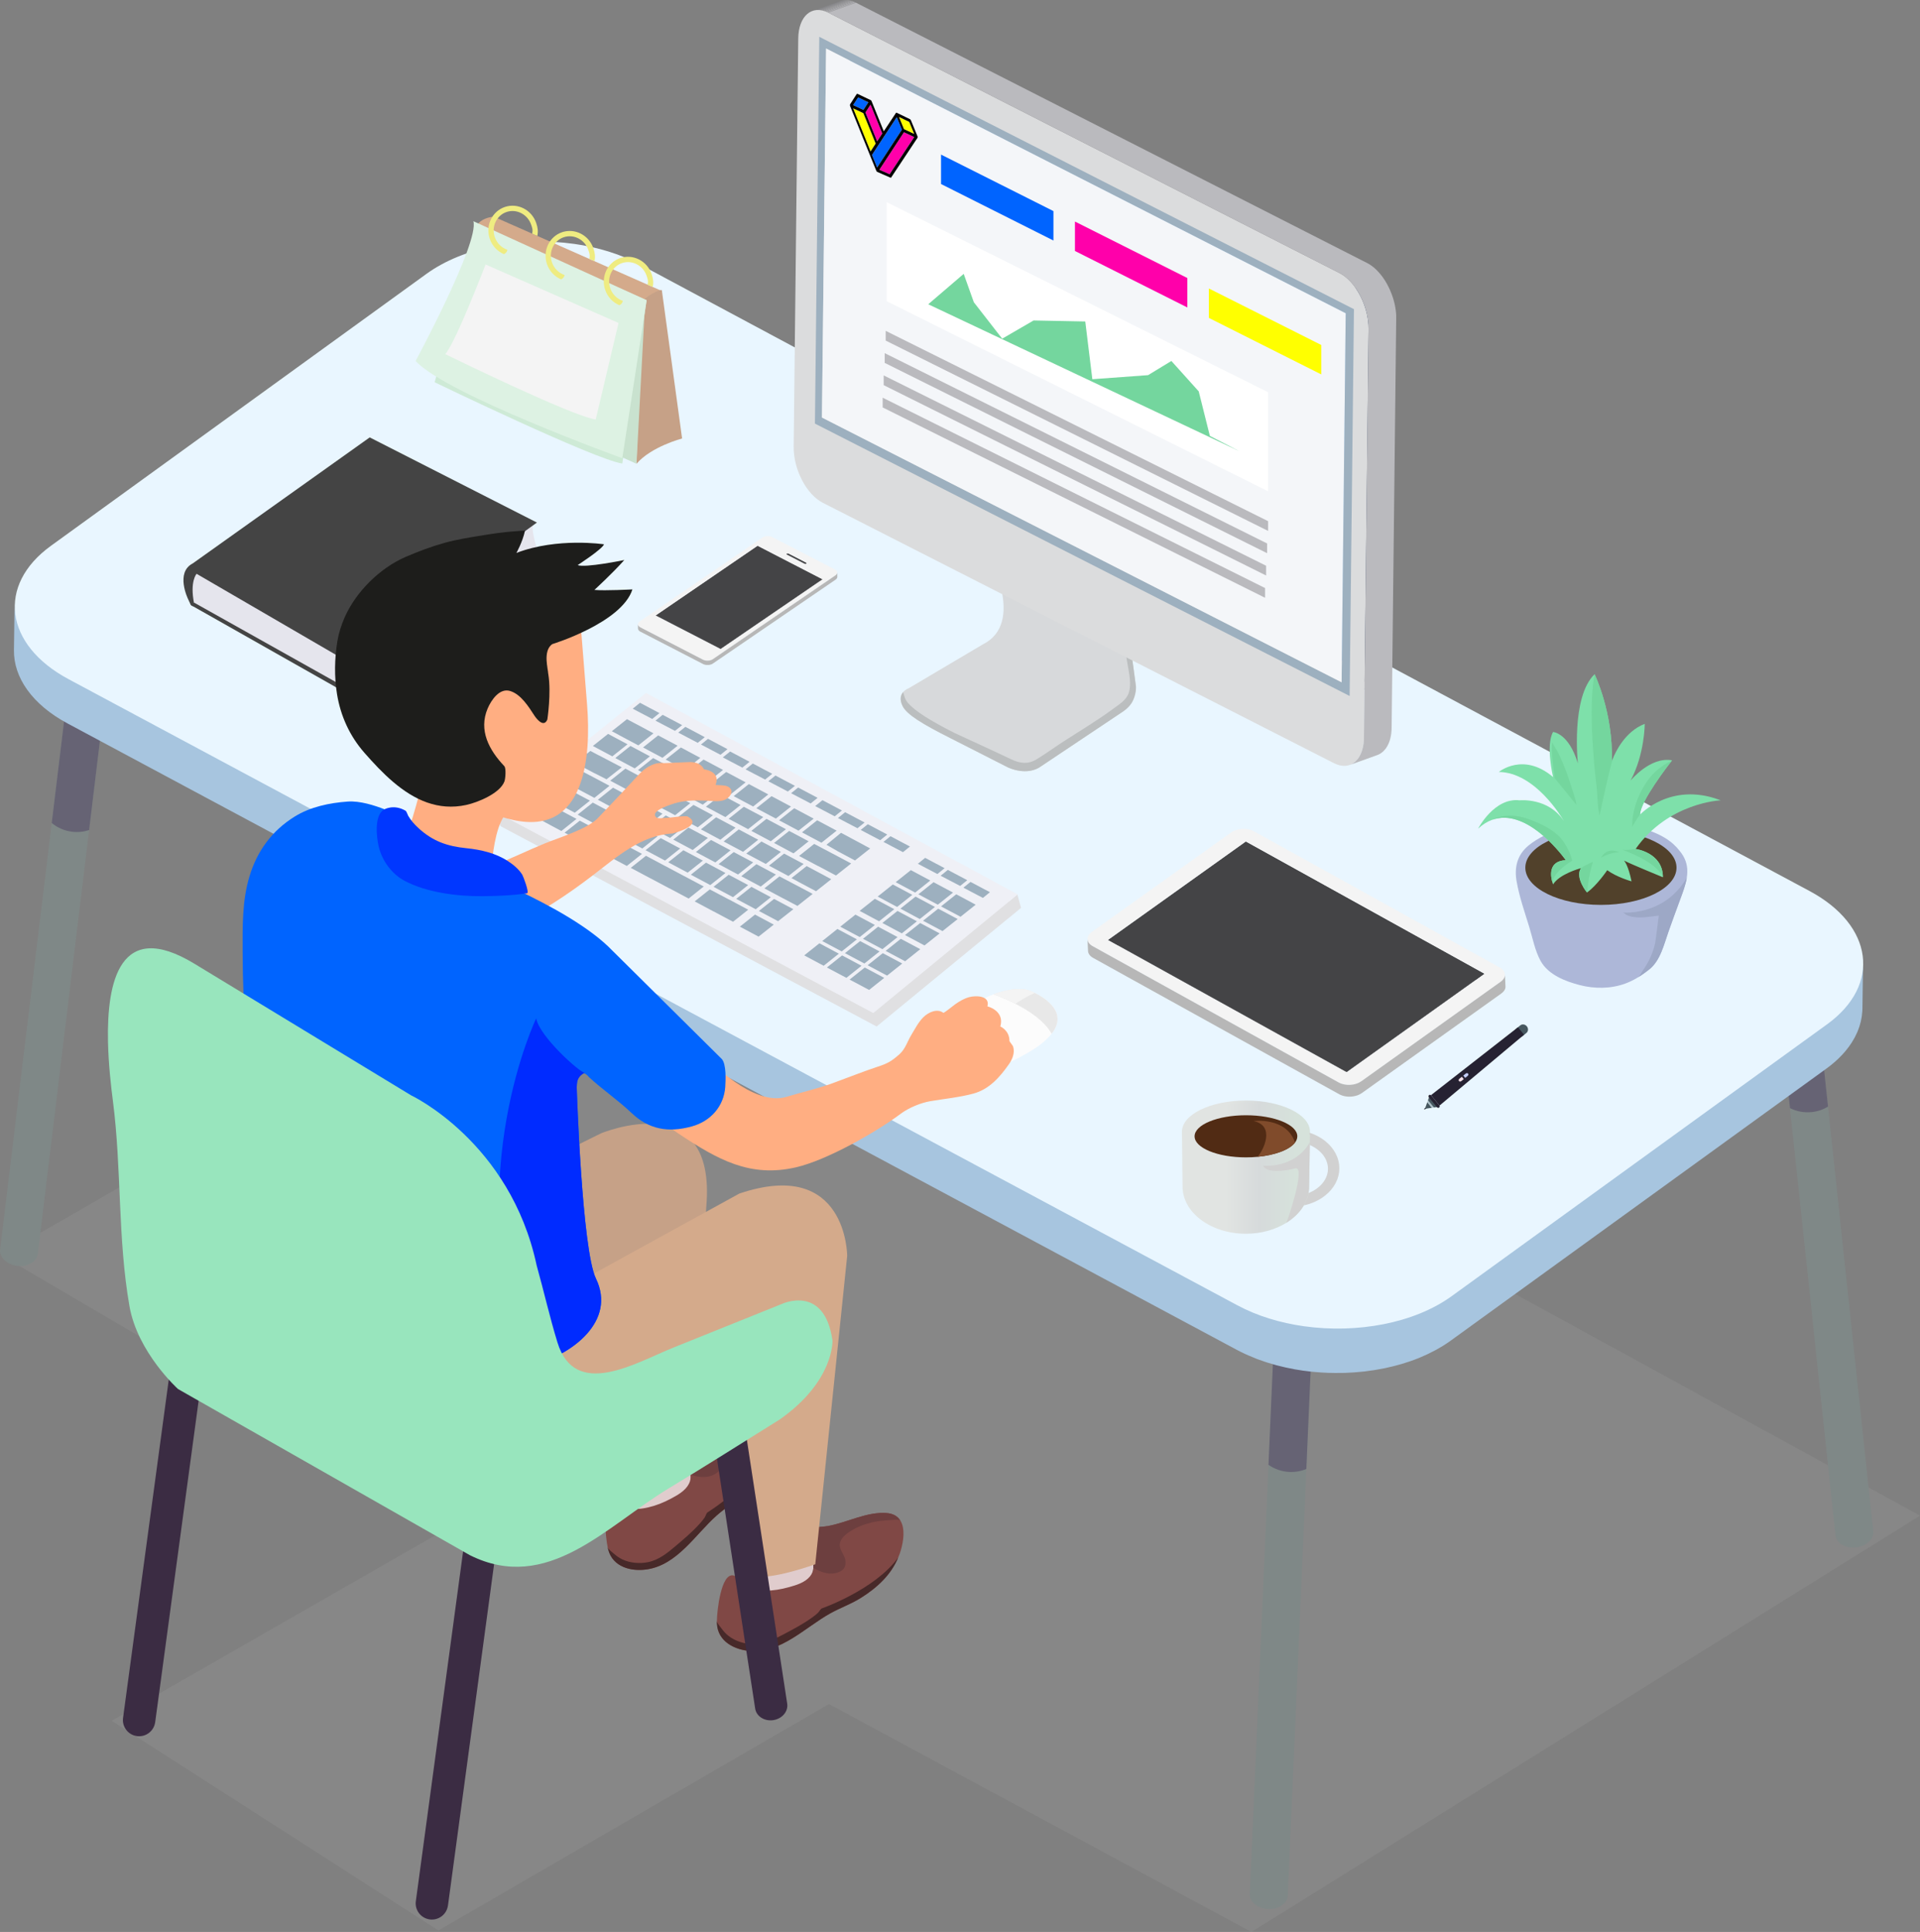 <svg xmlns="http://www.w3.org/2000/svg" xmlns:xlink="http://www.w3.org/1999/xlink" viewBox="0 0 835.48 840.81"><rect x="0" y="0" width="835.48" height="840.81" fill="#808080" stroke="none"/><defs><style> .cls-1 { fill: #bbbebf; } .cls-2 { fill: #7c7c7f; } .cls-3 { fill: #eff0f6; } .cls-4 { fill: #46575f; } .cls-5 { fill: #313132; } .cls-6 { fill: #a3a3a6; } .cls-7 { fill: #2f2f30; } .cls-8 { fill: #868689; } .cls-9 { fill: #838383; } .cls-10 { fill: #7f8887; } .cls-11 { clip-path: url(#clippath-4); } .cls-12 { fill: #abbec6; } .cls-13 { fill: url(#linear-gradient-2); } .cls-14 { fill: #fcfcfc; } .cls-15 { fill: #472929; } .cls-16 { fill: #512b14; } .cls-17 { fill: #b8b8b8; } .cls-18 { fill: #51412b; } .cls-19 { fill: #99999c; } .cls-20 { fill: #c2c2c2; } .cls-21 { fill: #2d2d2e; } .cls-22 { fill: #3e3e40; } .cls-23 { fill: #7e7e7e; } .cls-24 { fill: #0037ff; } .cls-25 { fill: #c9e2cf; } .cls-26 { fill: #804845; } .cls-27 { fill: #a4a4a4; } .cls-28 { fill: #fff; } .cls-29 { fill: #a7c5df; } .cls-30 { fill: #804b2b; } .cls-31 { fill: #323234; } .cls-32 { fill: #9e9ea1; } .cls-33 { fill: #98e5bd; } .cls-34 { fill: #c6a187; } .cls-35 { fill: #9b9b9b; } .cls-36 { fill: #ccc; mix-blend-mode: multiply; opacity: .1; } .cls-37 { fill: none; } .cls-38 { fill: #6d3f3f; } .cls-39 { fill: #7aa9d2; } .cls-40 { fill: #e0e0e2; } .cls-41 { clip-path: url(#clippath-1); } .cls-42 { fill: #7ee0aa; } .cls-43 { fill: #39393a; } .cls-44 { fill: #e9f6ff; } .cls-45 { fill: #23262f; } .cls-46 { fill: #a0a0a0; } .cls-47 { fill: #2c2c2d; } .cls-48 { fill: #262232; } .cls-49 { fill: #bdbdbd; } .cls-50 { fill: #424243; } .cls-51 { isolation: isolate; } .cls-52 { fill: #434345; } .cls-53 { fill: #2b2e35; } .cls-54 { fill: #c5cef9; } .cls-55 { fill: #f4f6f9; } .cls-56 { fill: #a7a7ab; } .cls-57 { fill: #8c8c8c; } .cls-58 { fill: #444; } .cls-59 { fill: #818184; } .cls-60 { clip-path: url(#clippath-3); } .cls-61 { fill: #acacb0; } .cls-62 { fill: #f4dfe7; } .cls-63 { fill: #ddf2e3; } .cls-64 { fill: #253859; } .cls-65 { fill: #969696; } .cls-66 { fill: #bababe; } .cls-67 { fill: #74d69e; } .cls-68 { fill: #b1b1b5; } .cls-69 { fill: #efec81; } .cls-70 { fill: #363637; } .cls-71 { fill: #0064ff; } .cls-72 { fill: #ffae82; } .cls-73 { fill: #adb7d8; } .cls-74 { fill: #e5e5ed; } .cls-75 { fill: #9db0bf; } .cls-76 { fill: #919191; } .cls-77 { fill: #243556; } .cls-78 { fill: #888; } .cls-79 { fill: #1d1d1b; } .cls-80 { fill: #1e2024; } .cls-81 { fill: #343435; } .cls-82 { fill: #d4aa8b; } .cls-83 { fill: #404041; } .cls-84 { fill: #3b3b3c; } .cls-85 { fill: #f0a; } .cls-86 { fill: #f4f4f4; } .cls-87 { fill: #b3b3b3; } .cls-88 { fill: #3a4951; } .cls-89 { fill: #75a2ca; } .cls-90 { fill: #a5a5a5; } .cls-91 { fill: #a9a9a9; } .cls-92 { fill: #aeaeae; } .cls-93 { clip-path: url(#clippath-2); } .cls-94 { fill: #949497; } .cls-95 { fill: #414143; } .cls-96 { fill: #373739; } .cls-97 { fill: #dbdcdd; } .cls-98 { fill: #3b2c43; } .cls-99 { fill: #bcbcbc; } .cls-100 { fill: #b7b7b7; } .cls-101 { fill: #666374; } .cls-102 { fill: #8f8f92; } .cls-103 { fill: #e0cccd; } .cls-104 { fill: #9da8c6; } .cls-105 { fill: #d7d9db; } .cls-106 { fill: url(#linear-gradient); } .cls-107 { fill: #8b8b8e; } .cls-108 { fill: #283338; } .cls-109 { fill: #ceead6; } .cls-110 { fill: #d1d1d1; } .cls-111 { clip-path: url(#clippath); } .cls-112 { fill: #002bff; } .cls-113 { fill: #ff0; } .cls-114 { fill: #3c3c3e; } .cls-115 { fill: #e8e8e8; } .cls-116 { fill: #444446; } </style><clipPath id="clippath"><path class="cls-37" d="M353.54,4.75c4.01-1.44,8.03-2.89,12.04-4.34,2-.72,4.36-.53,6.88.76l-12.04,4.34c-2.52-1.28-4.87-1.48-6.88-.76Z"></path></clipPath><clipPath id="clippath-1"><path class="cls-37" d="M342.38,242.79c-.09.06-.13.14-.13.21l-.02-1.86c0-.07.04-.15.13-.21.19-.13.53-.15.75-.03l.02,1.86c-.22-.11-.55-.1-.75.03Z"></path></clipPath><clipPath id="clippath-2"><path class="cls-37" d="M342.25,243c0-.62-.01-1.24-.02-1.86,0,.09.06.17.18.23l.02,1.86c-.12-.06-.18-.15-.18-.23Z"></path></clipPath><clipPath id="clippath-3"><path class="cls-37" d="M351.02,246.97c0-.09-.06-.17-.18-.23l-.02-1.86c.12.06.18.15.18.24,0,.56.01,1.3.02,1.86Z"></path></clipPath><clipPath id="clippath-4"><path class="cls-37" d="M351,245.11l.02,1.86c0,.07-.04.15-.13.21-.19.13-.53.15-.75.03l-.02-1.86c.22.11.56.1.75-.03.09-.06.13-.14.13-.21Z"></path></clipPath><linearGradient id="linear-gradient" x1="514.32" y1="492.52" x2="570.03" y2="492.52" gradientUnits="userSpaceOnUse"><stop offset=".36" stop-color="#e1e4e2"></stop><stop offset=".62" stop-color="#d6dadb"></stop><stop offset=".91" stop-color="#d6e2db"></stop></linearGradient><linearGradient id="linear-gradient-2" x1="513.44" y1="508.31" x2="569.14" y2="508.31" xlink:href="#linear-gradient"></linearGradient></defs><g class="cls-51"><g id="Livello_2" data-name="Livello 2"><g id="Livello_1-2" data-name="Livello 1"><g><polygon class="cls-36" points=".57 546.34 198.94 662.72 48.62 748.9 190.79 840.15 360.72 741.63 544.54 840.81 835.48 659.63 306.5 370.02 .57 546.34"></polygon><g><g><path class="cls-10" d="M572.05,556.63l-11.68,268.34c-.15,3.43-3.97,6.05-8.53,5.85-2.29-.1-4.32-.88-5.76-2.08-1.44-1.17-2.3-2.77-2.23-4.49l11.68-268.34c.15-3.44,3.97-6.05,8.53-5.85,2.29.1,4.32.88,5.76,2.07,1.45,1.18,2.3,2.78,2.23,4.49Z"></path><path class="cls-101" d="M572.05,556.63l-3.6,82.68c-2.25.94-4.74,1.41-7.34,1.3-3.41-.15-6.54-1.28-9.13-3.11l3.55-81.58c.15-3.44,3.97-6.05,8.53-5.85,2.29.1,4.32.88,5.76,2.07,1.45,1.18,2.3,2.78,2.23,4.49Z"></path></g><g><path class="cls-10" d="M48.72,279.09l-32.27,266.64c-.41,3.41-4.42,5.73-8.95,5.18-2.27-.27-4.24-1.21-5.58-2.51-1.35-1.29-2.08-2.95-1.87-4.65l32.27-266.64c.41-3.41,4.42-5.73,8.95-5.18,2.27.27,4.24,1.2,5.58,2.51,1.35,1.28,2.08,2.94,1.88,4.65Z"></path><path class="cls-101" d="M48.72,279.09l-9.94,82.16c-2.32.76-4.83,1.04-7.41.73-3.39-.41-6.42-1.78-8.86-3.8l9.81-81.07c.41-3.41,4.42-5.73,8.95-5.18,2.27.27,4.24,1.2,5.58,2.51,1.35,1.28,2.08,2.94,1.88,4.65Z"></path></g><g><path class="cls-10" d="M786.7,399.32l28.43,267.08c.37,3.42-3.02,6.57-7.56,7.06-2.28.24-4.4-.22-6.01-1.19-1.61-.95-2.69-2.4-2.87-4.11l-28.43-267.08c-.37-3.42,3.02-6.57,7.56-7.06,2.28-.24,4.4.22,6,1.2,1.61.95,2.69,2.4,2.87,4.11Z"></path><path class="cls-101" d="M786.7,399.32l8.76,82.29c-2.09,1.26-4.47,2.1-7.06,2.37-3.39.36-6.66-.29-9.49-1.72l-8.64-81.2c-.37-3.42,3.02-6.57,7.56-7.06,2.28-.24,4.4.22,6,1.2,1.61.95,2.69,2.4,2.87,4.11Z"></path></g><g><path class="cls-29" d="M810.6,419.6c-.04.54-.09,1.08-.16,1.62-.02.15-.03.3-.05.45-.1.68-.23,1.35-.38,2.03-.04.17-.09.34-.13.52-.13.53-.28,1.05-.44,1.57-.07.21-.14.43-.21.64-.18.53-.38,1.05-.59,1.58-.07.16-.12.32-.19.48-.3.7-.63,1.4-1,2.09-.09.17-.19.34-.29.52-.3.55-.62,1.1-.96,1.65-.14.22-.27.44-.42.66-.12.19-.25.38-.38.57-.22.33-.46.65-.69.97-.14.18-.27.37-.41.55-.26.34-.54.68-.82,1.02-.13.15-.25.31-.38.46-2.22,2.6-4.92,5.09-8.13,7.41l-163.4,118.34c-1.06.77-2.17,1.51-3.31,2.22-.96.6-1.95,1.17-2.95,1.73-.26.14-.53.28-.79.42-.8.43-1.61.84-2.44,1.24-.3.15-.61.29-.91.44-1.06.49-2.14.98-3.24,1.42-.01,0-.02.01-.04.02-1.21.49-2.45.96-3.7,1.4-.37.13-.74.24-1.11.36-.89.3-1.78.59-2.68.86-.49.14-.98.27-1.47.41-.81.22-1.62.45-2.43.65-.54.14-1.09.25-1.63.38-.76.17-1.52.35-2.28.5-.91.18-1.83.35-2.75.51-.56.1-1.12.21-1.69.29-1.08.17-2.17.31-3.26.44-.42.05-.84.12-1.26.16-.44.05-.89.08-1.34.13-.95.09-1.9.18-2.85.25-.55.04-1.1.06-1.65.09-.85.05-1.71.09-2.57.12-.49.01-.99.02-1.49.03-.87.01-1.75.02-2.63.01-.53,0-1.07-.01-1.6-.03-.86-.02-1.73-.05-2.59-.09-.5-.02-1-.05-1.49-.08-.93-.06-1.86-.13-2.78-.21-.43-.04-.85-.07-1.28-.11-1.34-.14-2.68-.29-4.02-.48-1.27-.18-2.53-.38-3.78-.61-.8-.14-1.59-.31-2.39-.47-.49-.1-.97-.19-1.45-.29-.95-.21-1.89-.45-2.83-.69-.31-.08-.63-.14-.95-.23-1.39-.37-2.77-.78-4.12-1.2-.42-.13-.83-.28-1.24-.42-.94-.31-1.87-.64-2.79-.98-.46-.17-.92-.35-1.37-.53-.98-.39-1.95-.79-2.91-1.21-.41-.18-.82-.35-1.22-.54-1.32-.61-2.63-1.24-3.89-1.92L29.7,294.15c-15.57-8.34-23.51-20.13-23.35-31.91l-.28,20.72c-.16,11.77,7.77,23.56,23.35,31.91l508.68,272.55c1.27.68,2.57,1.31,3.89,1.92.41.19.82.36,1.24.55.95.42,1.91.82,2.89,1.2.25.1.5.22.76.32.21.08.43.15.64.23.9.34,1.82.65,2.74.96.43.14.86.3,1.29.43,1.35.43,2.72.83,4.1,1.2,0,0,.02,0,.03,0,.53.14,1.07.26,1.6.39.71.18,1.42.36,2.15.52.57.13,1.14.23,1.71.35.71.14,1.42.3,2.14.43.03,0,.05.01.08.02,1.23.22,2.46.41,3.7.59,1.2.17,2.4.32,3.6.44.14.01.28.02.42.04.42.04.83.07,1.25.11.94.08,1.88.16,2.82.22.48.03.97.05,1.46.07.44.02.88.06,1.32.07.44.01.88.01,1.32.02.52.01,1.04.03,1.55.03.9,0,1.8,0,2.7-.01.47,0,.95-.01,1.42-.02.17,0,.34,0,.51-.01.71-.02,1.42-.07,2.13-.12.53-.03,1.06-.05,1.59-.08.99-.07,1.97-.16,2.96-.26.41-.04.82-.07,1.22-.11.05,0,.11,0,.16-.01.41-.05.82-.12,1.23-.17,1.04-.13,2.09-.26,3.13-.43.59-.09,1.18-.2,1.76-.31.89-.16,1.79-.31,2.67-.49.19-.04.38-.07.56-.11.59-.12,1.17-.27,1.76-.41.54-.12,1.08-.24,1.61-.37.82-.21,1.62-.43,2.43-.65.49-.14.99-.26,1.47-.41.9-.27,1.78-.56,2.67-.86.38-.12.76-.24,1.13-.37,1.24-.44,2.46-.89,3.66-1.38,0,0,.02,0,.02-.01.05-.02.09-.04.14-.06,1.07-.44,2.12-.9,3.15-1.39.31-.14.61-.29.91-.44.83-.4,1.65-.81,2.45-1.24.26-.14.52-.27.78-.41.96-.53,1.9-1.07,2.82-1.64.05-.03.09-.06.14-.09,1.14-.71,2.24-1.45,3.31-2.22l163.4-118.34c1.3-.94,2.52-1.91,3.66-2.91,0,0,0,0,.01-.01.56-.49,1.11-.99,1.63-1.49.56-.54,1.1-1.09,1.62-1.65.41-.45.81-.89,1.2-1.34.14-.17.28-.34.41-.5.27-.33.54-.66.79-.99.15-.19.29-.38.43-.57.23-.32.46-.63.68-.96.13-.19.26-.38.39-.58.07-.11.15-.21.22-.31.07-.11.13-.23.2-.34.34-.55.67-1.11.98-1.67.09-.16.18-.32.27-.49.37-.7.7-1.4,1.01-2.11.02-.03.04-.07.05-.1.05-.11.08-.23.13-.34.22-.53.42-1.07.6-1.61.07-.21.14-.42.21-.64.17-.53.32-1.07.45-1.61.03-.11.07-.23.1-.34.01-.04.01-.08.02-.13.16-.68.29-1.37.39-2.06.02-.12.03-.24.04-.37.07-.57.13-1.13.17-1.7,0-.09.02-.18.03-.27.02-.34.03-.68.04-1.01.09-6.91.19-13.81.28-20.72,0,.43-.03.87-.06,1.31Z"></path><path class="cls-44" d="M249.77,106.13c10.36,1.46,20.33,4.48,28.97,9.11l508.68,272.54c27.84,14.92,31.27,40.88,7.64,58l-163.4,118.34c-16.3,11.81-41.2,16.31-64.22,13.08-10.35-1.46-20.33-4.47-28.96-9.1L29.79,295.56c-27.85-14.92-31.27-40.88-7.65-58l163.39-118.34c16.3-11.81,41.21-16.31,64.23-13.08Z"></path></g></g><g><g><polygon class="cls-40" points="442.68 389.2 439.09 392.28 282.57 307.42 221.59 356.48 216.32 353.7 217.79 359.54 381.46 446.74 438.75 399.66 438.75 399.7 444.3 395.1 442.68 389.2"></polygon><polygon class="cls-3" points="281.11 301.57 216.32 353.7 380 440.89 442.83 389.26 281.11 301.57"></polygon></g><g><polygon class="cls-75" points="430.77 388.3 427.7 390.78 419.21 386.32 422.31 383.82 430.77 388.3"></polygon><polygon class="cls-75" points="420.91 383.07 417.8 385.57 409.31 381.13 412.44 378.59 420.91 383.07"></polygon><polygon class="cls-75" points="411.04 377.84 407.9 380.38 407.89 380.38 399.4 375.92 402.58 373.35 411.04 377.84"></polygon><polygon class="cls-75" points="384.77 425.59 378.18 430.83 369.7 426.32 376.3 421.07 384.77 425.59"></polygon><polygon class="cls-75" points="392.61 419.34 386.01 424.59 377.55 420.08 384.14 414.83 392.61 419.34"></polygon><polygon class="cls-75" points="400.45 413.09 393.86 418.35 385.38 413.84 391.98 408.58 400.45 413.09"></polygon><polygon class="cls-75" points="366.43 415.81 374.89 420.31 368.3 425.57 359.83 421.06 366.43 415.81"></polygon><polygon class="cls-75" points="382.74 414.07 376.13 419.33 367.68 414.82 374.27 409.57 382.74 414.07"></polygon><polygon class="cls-75" points="390.58 407.83 383.98 413.09 375.52 408.58 382.11 403.31 382.12 403.31 390.58 407.83"></polygon><polygon class="cls-75" points="365.02 415.05 358.42 420.31 349.96 415.79 356.56 410.53 365.02 415.05"></polygon><polygon class="cls-75" points="372.87 408.81 366.27 414.07 357.8 409.55 364.39 404.29 372.87 408.81"></polygon><polygon class="cls-75" points="380.7 402.57 374.11 407.82 365.64 403.3 372.24 398.05 380.7 402.57"></polygon><polygon class="cls-75" points="408.88 406.22 402.29 411.47 393.81 406.95 400.42 401.71 408.88 406.22"></polygon><polygon class="cls-75" points="416.73 399.98 410.12 405.23 401.66 400.72 408.25 395.47 416.73 399.98"></polygon><polygon class="cls-75" points="424.56 393.73 417.97 398.99 409.49 394.47 416.1 389.21 424.56 393.73"></polygon><polygon class="cls-75" points="390.54 396.45 399 400.95 392.41 406.21 383.95 401.69 390.54 396.45"></polygon><polygon class="cls-75" points="406.85 394.71 400.24 399.97 391.8 395.45 398.39 390.21 406.85 394.71"></polygon><polygon class="cls-75" points="414.7 388.47 408.09 393.73 399.63 389.21 406.22 383.95 406.23 383.95 414.7 388.47"></polygon><polygon class="cls-75" points="389.14 395.69 382.53 400.95 374.07 396.43 380.68 391.17 389.14 395.69"></polygon><polygon class="cls-75" points="396.98 389.45 390.38 394.71 381.92 390.19 388.51 384.93 396.98 389.45"></polygon><polygon class="cls-75" points="404.81 383.21 398.23 388.45 389.75 383.94 396.35 378.69 404.81 383.21"></polygon><g><g><polygon class="cls-75" points="355.77 347.23 352.75 349.68 344.24 345.22 347.31 342.74 355.77 347.23"></polygon><polygon class="cls-75" points="345.9 342.01 342.83 344.48 334.34 340.02 337.44 337.52 345.9 342.01"></polygon><polygon class="cls-75" points="336.04 336.77 332.93 339.27 324.44 334.83 327.57 332.29 336.04 336.77"></polygon><polygon class="cls-75" points="326.17 331.54 323.03 334.08 323.02 334.08 314.53 329.62 317.71 327.06 326.17 331.54"></polygon></g><g><polygon class="cls-75" points="395.96 368.42 392.93 370.87 384.43 366.41 387.49 363.93 395.96 368.42"></polygon><polygon class="cls-75" points="386.09 363.2 383.02 365.67 374.53 361.21 377.62 358.71 386.09 363.2"></polygon><polygon class="cls-75" points="376.23 357.96 373.12 360.46 364.63 356.02 367.75 353.48 376.23 357.96"></polygon><polygon class="cls-75" points="366.36 352.73 363.22 355.27 363.21 355.27 354.72 350.81 357.9 348.25 366.36 352.73"></polygon></g><g><polygon class="cls-75" points="316.56 326.04 313.53 328.49 305.03 324.03 308.09 321.55 316.56 326.04"></polygon><polygon class="cls-75" points="306.69 320.82 303.62 323.29 295.13 318.83 298.23 316.33 306.69 320.82"></polygon><polygon class="cls-75" points="296.83 315.58 293.72 318.08 285.23 313.64 288.35 311.1 296.83 315.58"></polygon><polygon class="cls-75" points="286.96 310.35 283.82 312.89 283.81 312.89 275.32 308.43 278.5 305.86 286.96 310.35"></polygon></g><g><polygon class="cls-75" points="306.24 385.81 297.77 381.3 297.75 381.31 289.33 376.83 289.32 376.84 281.08 372.44 274.47 377.7 282.93 382.21 282.95 382.19 291.2 386.59 291.22 386.57 299.65 391.06 306.24 385.81"></polygon><polygon class="cls-75" points="325.57 395.92 317.11 391.4 317.09 391.42 308.86 387.08 308.74 386.99 308.86 387.08 302.26 392.32 302.26 392.32 302.29 392.3 310.53 396.69 310.55 396.67 318.98 401.16 325.57 395.92"></polygon><polygon class="cls-75" points="332.61 386.63 332.62 386.63 332.59 386.66 332.61 386.63"></polygon><polygon class="cls-75" points="353.62 389.04 347 394.27 340.88 391.01 340.85 391.03 332.62 386.63 339.18 381.41 347.41 385.75 347.42 385.74 353.62 389.04"></polygon><polygon class="cls-75" points="279.35 371.62 270.89 367.11 270.87 367.12 262.64 362.78 262.53 362.69 262.64 362.78 256.05 368.02 256.05 368.02 256.07 368 264.31 372.4 264.34 372.38 272.76 376.87 279.35 371.62"></polygon><polygon class="cls-75" points="363.76 381.03 355.97 376.88 355.96 376.91 347.72 372.51 354.28 367.28 362.51 371.62 362.53 371.61 370.38 375.8 363.76 381.03"></polygon><polygon class="cls-75" points="256.7 348.45 248.24 343.94 248.22 343.95 239.99 339.61 239.88 339.52 239.99 339.61 233.4 344.85 233.4 344.85 233.42 344.83 241.66 349.23 241.69 349.21 250.11 353.7 256.7 348.45"></polygon><polygon class="cls-75" points="265.22 342 256.76 337.48 256.74 337.5 248.51 333.16 248.4 333.07 248.51 333.16 241.92 338.4 241.92 338.4 241.94 338.38 250.19 342.78 250.21 342.76 258.63 347.24 265.22 342"></polygon><g><polygon class="cls-75" points="314.62 335.09 308.01 340.33 299.55 335.82 306.14 330.57 314.62 335.09"></polygon><polygon class="cls-75" points="304.74 329.83 298.15 335.07 289.67 330.56 296.28 325.31 304.74 329.83"></polygon><polygon class="cls-75" points="286.4 320.05 294.86 324.55 288.27 329.81 279.81 325.3 286.4 320.05"></polygon><polygon class="cls-75" points="273.06 323.92 266.45 329.18 257.99 324.66 264.6 319.4 273.06 323.92"></polygon><polygon class="cls-75" points="354.07 356.28 347.47 361.52 339.01 357.01 345.6 351.76 354.07 356.28"></polygon><polygon class="cls-75" points="364.06 361.51 357.45 366.76 348.99 362.25 355.58 357 364.06 361.51"></polygon><polygon class="cls-75" points="344.19 351.02 337.6 356.26 329.13 351.75 335.73 346.5 344.19 351.02"></polygon><polygon class="cls-75" points="325.86 341.24 334.32 345.74 327.73 351 319.26 346.49 325.86 341.24"></polygon><polygon class="cls-75" points="324.45 340.48 317.85 345.74 309.38 341.23 315.99 335.97 324.45 340.48"></polygon></g><g><polygon class="cls-75" points="312.42 344.95 305.82 350.2 297.36 345.68 303.95 340.44 312.42 344.95"></polygon><polygon class="cls-75" points="302.55 339.69 295.96 344.94 287.48 340.42 294.09 335.18 302.55 339.69"></polygon><polygon class="cls-75" points="284.21 329.92 292.67 334.42 286.08 339.68 277.61 335.16 284.21 329.92"></polygon><polygon class="cls-75" points="282.8 329.16 276.2 334.42 267.74 329.9 274.34 324.64 282.8 329.16"></polygon><polygon class="cls-75" points="351.88 366.14 345.28 371.39 336.82 366.87 343.4 361.63 351.88 366.14"></polygon><polygon class="cls-75" points="342 360.88 335.41 366.13 326.94 361.61 333.54 356.37 342 360.88"></polygon><polygon class="cls-75" points="323.66 351.11 332.13 355.61 325.53 360.87 317.07 356.35 323.66 351.11"></polygon><polygon class="cls-75" points="322.26 350.35 315.65 355.61 307.19 351.09 313.8 345.83 322.26 350.35"></polygon></g><g><polygon class="cls-75" points="310.23 354.82 303.63 360.06 295.17 355.55 301.76 350.3 310.23 354.82"></polygon><polygon class="cls-75" points="300.35 349.56 293.76 354.8 285.29 350.29 291.89 345.04 300.35 349.56"></polygon><polygon class="cls-75" points="282.01 339.78 290.48 344.28 283.88 349.54 275.42 345.03 282.01 339.78"></polygon><polygon class="cls-75" points="280.61 339.02 274 344.28 265.54 339.76 272.15 334.5 280.61 339.02"></polygon><polygon class="cls-75" points="349.69 376.01 343.08 381.25 334.62 376.74 341.21 371.49 349.69 376.01"></polygon><polygon class="cls-75" points="339.81 370.75 333.22 375.99 324.74 371.48 331.35 366.23 339.81 370.75"></polygon><polygon class="cls-75" points="321.47 360.97 329.93 365.47 323.34 370.73 314.88 366.22 321.47 360.97"></polygon><polygon class="cls-75" points="320.07 360.21 313.46 365.47 305 360.95 311.61 355.69 320.07 360.21"></polygon></g><g><polygon class="cls-75" points="308.04 364.68 301.43 369.93 292.97 365.41 299.56 360.17 308.04 364.68"></polygon><polygon class="cls-75" points="298.16 359.42 291.57 364.67 283.09 360.15 289.7 354.9 298.16 359.42"></polygon><polygon class="cls-75" points="279.82 349.64 288.28 354.14 281.69 359.41 273.23 354.89 279.82 349.64"></polygon><polygon class="cls-75" points="337.62 380.61 331.03 385.86 322.55 381.34 329.16 376.09 337.62 380.61"></polygon><polygon class="cls-75" points="319.28 370.83 327.74 375.33 321.15 380.6 312.69 376.08 319.28 370.83"></polygon><polygon class="cls-75" points="317.88 370.07 311.27 375.33 302.81 370.82 309.41 365.56 317.88 370.07"></polygon></g><polygon class="cls-75" points="305.85 374.55 299.24 379.79 290.78 375.28 297.37 370.03 305.85 374.55"></polygon><polygon class="cls-75" points="295.97 369.28 289.38 374.53 280.9 370.01 287.51 364.77 295.97 369.28"></polygon><polygon class="cls-75" points="277.63 359.51 286.09 364.01 279.5 369.27 271.04 364.75 277.63 359.51"></polygon><polygon class="cls-75" points="276.23 358.75 269.62 364.01 261.16 359.49 267.77 354.23 276.23 358.75"></polygon><polygon class="cls-75" points="338.58 400.92 330.24 396.47 336.83 391.22 345.22 395.69 338.58 400.92"></polygon><polygon class="cls-75" points="336.71 402.4 330.09 407.63 321.95 403.29 328.54 398.04 336.71 402.4"></polygon><polygon class="cls-75" points="335.43 390.47 328.84 395.72 320.36 391.2 326.97 385.96 335.43 390.47"></polygon><polygon class="cls-75" points="317.09 380.7 325.55 385.2 318.96 390.46 310.49 385.94 317.09 380.7"></polygon><polygon class="cls-75" points="315.68 379.94 309.08 385.2 300.62 380.68 307.22 375.42 315.68 379.94"></polygon><polygon class="cls-75" points="260.75 361.67 254.16 366.92 245.68 362.4 252.29 357.16 260.75 361.67"></polygon><polygon class="cls-75" points="266.41 353.82 259.82 359.06 251.35 354.55 257.95 349.3 266.41 353.82"></polygon><polygon class="cls-75" points="242.41 351.89 250.87 356.4 244.28 361.66 235.82 357.14 242.41 351.89"></polygon><polygon class="cls-75" points="281.27 317.5 281.29 317.49 272.83 312.99 266.23 318.23 269.31 319.87 269.29 319.88 277.77 324.4 284.36 319.15 281.27 317.5"></polygon><polygon class="cls-75" points="275.18 347.34 275.2 347.32 266.74 342.82 260.15 348.07 263.22 349.71 263.21 349.72 271.68 354.24 278.28 348.99 275.18 347.34"></polygon><polygon class="cls-75" points="361.72 382.64 355.1 387.87 347.48 383.83 347.5 383.81 344.41 382.16 351.01 376.93 359.47 381.43 359.45 381.44 361.72 382.64"></polygon><polygon class="cls-75" points="378.65 369.26 372.03 374.49 364.2 370.31 364.22 370.29 359.63 367.66 365.96 362.45 376.18 367.91 376.17 367.92 378.65 369.26"></polygon><polygon class="cls-75" points="270.56 333.95 260.45 328.66 260.42 328.68 256.9 326.81 250.31 332.05 258.77 336.57 258.8 336.55 263.92 339.16 270.56 333.95"></polygon><polygon class="cls-75" points="241.01 351.13 234.4 356.4 225.46 351.57 232.15 346.21 241.01 351.13"></polygon><line class="cls-37" x1="345.22" y1="395.69" x2="338.58" y2="400.92"></line><line class="cls-37" x1="370.38" y1="375.8" x2="363.76" y2="381.03"></line></g></g></g></g><g><g><g><path class="cls-105" d="M494.31,298.69c.22,5.51-5.73,11.03-5.73,11.03l-35.27,23.58c-6.39,4.85-14.76.66-14.76.66l-24.69-12.56c-12.6-6.31-19.31-10.45-21.12-14.15-1.41-2.9-.77-4.81.22-6,1.02-1.2,2.38-1.67,2.38-1.67l32.4-19.18c18.51-9.26,2.64-38.35,2.64-38.35-2.42-6.18,7.27-9.92,7.27-9.92l46.26,17.27,3.33,1.24c1.55,5.95,7.05,48.04,7.05,48.04Z"></path><path class="cls-1" d="M494.31,298.69c.1,2.48-.63,5.35-1.92,7.33-1.58,2.42-3.8,3.7-3.8,3.7l-35.27,23.58c-6.39,4.85-14.76.66-14.76.66l-24.69-12.56c-12.6-6.31-19.31-10.45-21.12-14.15-1.41-2.9-.77-4.81.22-6,.49,1.19.65,3.02,2.16,4.73,3.07,3.47,9.51,7.6,20.06,12.94,8.29,3.86,16.64,7.63,24.89,11.56,3.74,1.78,7.21,2.25,10.88.04,4.01-2.42,7.81-5.23,11.75-7.77,7.32-4.72,14.97-9.3,21.97-14.48,2.43-1.8,5.42-3.61,6.45-6.62,1.33-3.87.18-8.65-.47-12.54,0,0-6.06-36.32-6.06-36.32l-.69-3.39,3.33,1.24c1.55,5.95,7.05,48.04,7.05,48.04Z"></path></g><g><g class="cls-51"><g class="cls-111"><g class="cls-51"><path class="cls-2" d="M353.54,4.75l12.04-4.34c.07-.02.14-.05.21-.07l-12.04,4.33c-.07.02-.14.05-.21.07"></path><path class="cls-59" d="M353.75,4.68l12.04-4.33c.32-.1.64-.18.98-.24l-12.04,4.34c-.33.06-.66.14-.98.24"></path><path class="cls-8" d="M354.73,4.44L366.76.1c.26-.05.53-.08.8-.09l-12.04,4.34c-.27.02-.54.05-.81.09"></path><path class="cls-107" d="M355.53,4.35L367.57.01c.23-.01.46-.02.7,0l-12.04,4.34c-.24,0-.47,0-.7,0"></path><path class="cls-102" d="M356.24,4.34L368.27,0c.21,0,.42.02.63.05l-12.04,4.34c-.21-.02-.43-.04-.64-.05"></path><path class="cls-94" d="M356.87,4.39L368.91.05c.2.02.41.05.62.09l-12.04,4.34c-.21-.04-.41-.07-.61-.09"></path><path class="cls-19" d="M357.49,4.48l12.04-4.34c.19.04.38.08.58.13l-12.04,4.34c-.19-.05-.39-.09-.58-.13"></path><path class="cls-32" d="M358.06,4.61l12.04-4.34c.19.05.37.1.56.16l-12.04,4.34c-.19-.06-.38-.11-.56-.16"></path><path class="cls-6" d="M358.62,4.76l12.04-4.34c.18.06.37.12.55.19l-12.04,4.33c-.18-.07-.37-.13-.55-.19"></path><path class="cls-56" d="M359.17,4.95l12.04-4.33c.18.07.36.14.54.22l-12.04,4.34c-.18-.08-.36-.15-.54-.22"></path><path class="cls-61" d="M359.71,5.17l12.04-4.34c.18.08.36.16.54.25l-12.04,4.34c-.18-.09-.36-.17-.54-.25"></path><path class="cls-68" d="M360.25,5.42l12.04-4.34c.06.03.12.06.17.09l-12.04,4.34c-.06-.03-.12-.06-.17-.09"></path></g></g></g><polygon class="cls-39" points="583.82 136.33 595.86 132 594.06 292.59 582.02 296.93 583.82 136.33"></polygon><polygon class="cls-89" points="357.7 21.12 369.74 16.79 595.86 132 583.82 136.33 357.7 21.12"></polygon><polygon class="cls-64" points="587.41 134.56 599.44 130.22 597.56 298.56 585.52 302.9 587.41 134.56"></polygon><polygon class="cls-77" points="354.73 16.01 366.76 11.67 599.44 130.22 587.41 134.56 354.73 16.01"></polygon><path class="cls-97" d="M597.56,298.56l-3.73-1.9.04-4.01.19-.07-.19-.09,1.67-149.25c.11-9.85-5.56-20.77-12.67-24.4L360.42,5.51c-7.11-3.62-12.96,1.43-13.07,11.28l-1.99,177.63c-.11,9.85,5.56,20.77,12.67,24.39l222.45,113.34c7.11,3.62,12.96-1.42,13.07-11.28l.23-20.96,3.77-1.36ZM587.41,134.56l-1.72,153.76-217.74-110.94,1.72-153.76,217.74,110.94Z"></path><path class="cls-66" d="M607.56,137.67c0-.19-.02-.38-.03-.58,0-.02,0-.04,0-.07,0-.04,0-.08,0-.12-.02-.26-.04-.51-.06-.77-.02-.26-.05-.51-.08-.77h0c0-.06-.02-.11-.02-.17,0-.02,0-.04,0-.06-.02-.18-.05-.36-.08-.54-.04-.25-.08-.51-.12-.77-.03-.15-.06-.3-.08-.46,0-.04-.02-.08-.02-.12-.01-.06-.02-.13-.04-.19-.05-.25-.1-.5-.16-.75-.06-.25-.11-.5-.18-.74,0-.03-.02-.07-.03-.11,0-.02-.01-.05-.02-.07-.05-.19-.1-.39-.15-.58-.07-.25-.14-.51-.22-.76-.04-.12-.07-.23-.11-.34-.02-.07-.04-.14-.07-.21-.04-.11-.07-.22-.11-.33-.12-.35-.24-.7-.36-1.04-.02-.05-.04-.1-.06-.16-.25-.66-.51-1.31-.8-1.95-.04-.1-.09-.19-.14-.29-.25-.55-.52-1.09-.8-1.61-.03-.06-.06-.13-.09-.19-.2-.38-.41-.74-.63-1.11-.01-.02-.02-.04-.03-.06-.01-.02-.03-.04-.04-.06-.16-.27-.33-.53-.49-.79-.13-.2-.26-.4-.4-.59-.03-.05-.06-.1-.09-.14-.02-.04-.05-.07-.07-.11-.19-.27-.38-.54-.58-.8-.1-.13-.19-.25-.29-.37-.05-.06-.09-.12-.14-.18-.06-.07-.11-.14-.17-.21-.2-.24-.39-.48-.59-.71-.07-.08-.15-.16-.22-.24-.05-.06-.1-.11-.15-.17-.07-.08-.14-.16-.22-.24-.19-.2-.39-.4-.58-.6h0c-.08-.07-.15-.15-.23-.22-.04-.04-.09-.08-.13-.13-.06-.06-.12-.12-.19-.18-.18-.17-.37-.33-.55-.49-.12-.1-.25-.2-.37-.3-.03-.02-.06-.05-.09-.07-.03-.02-.05-.04-.08-.06-.18-.14-.36-.27-.53-.4-.17-.13-.35-.25-.52-.36-.02-.02-.05-.03-.07-.05-.03-.02-.06-.03-.08-.05-.12-.08-.25-.16-.37-.24-.18-.11-.35-.21-.53-.3-.12-.07-.24-.13-.36-.19L372.46,1.17l-12.04,4.34,222.45,113.34c.43.22.85.46,1.26.73.03.02.06.04.08.05.41.27.81.56,1.21.88.03.02.06.05.08.07.38.3.75.63,1.11.97.05.04.09.08.13.13.35.34.69.69,1.03,1.05.05.06.1.11.15.17.33.37.66.76.98,1.16.05.06.1.12.15.19.32.41.64.84.94,1.28.03.05.06.1.09.14.31.45.6.91.88,1.38.01.02.03.05.04.07.26.44.51.89.75,1.35.29.54.56,1.08.81,1.64.04.09.09.17.13.26.29.64.55,1.3.8,1.96.19.5.37,1.01.53,1.53.02.07.04.14.07.21.18.56.34,1.12.48,1.69,0,.03.01.05.02.08.15.59.28,1.19.4,1.78,0,.04.01.08.02.12.11.59.21,1.17.28,1.76,0,.02,0,.04,0,.07.08.61.13,1.22.17,1.82,0,.02,0,.04,0,.07.04.61.05,1.21.05,1.82l-1.99,177.63c0,.78-.06,1.54-.13,2.26,0,.02,0,.04,0,.05-.08.71-.19,1.39-.34,2.03,0,.02,0,.04-.01.06-.14.62-.32,1.21-.51,1.78-.02.05-.04.1-.06.15-.19.52-.4,1-.64,1.45-.04.07-.07.14-.11.21-.24.45-.51.88-.8,1.27-.07.09-.15.18-.22.27-.23.29-.47.56-.73.81-.11.11-.23.21-.34.31-.24.21-.5.4-.76.58-.12.08-.23.16-.35.23-.38.23-.78.43-1.19.57,4.01-1.44,8.02-2.89,12.04-4.34.41-.15.81-.35,1.19-.57.12-.07.23-.15.35-.23.26-.18.52-.37.76-.58.12-.1.23-.2.34-.31.25-.25.5-.52.73-.81.07-.09.15-.17.22-.27.02-.03.04-.05.06-.07.22-.3.43-.63.62-.97.04-.07.07-.15.11-.22.04-.07.08-.15.12-.23.07-.14.15-.26.21-.4.12-.25.23-.5.33-.77.04-.09.06-.18.1-.27.02-.05.04-.1.06-.15.04-.1.07-.2.11-.3.08-.23.15-.48.22-.72.06-.23.12-.46.17-.69,0-.02,0-.04.01-.06,0-.02,0-.04.01-.06.04-.19.08-.38.12-.58.04-.23.08-.46.12-.69.04-.23.06-.46.09-.69,0-.02,0-.05,0-.07,0-.02,0-.04,0-.05.02-.19.04-.38.06-.57.02-.23.04-.47.05-.71.01-.24.02-.48.03-.72,0-.08,0-.17,0-.25l1.99-177.63c0-.16,0-.33,0-.49,0-.25,0-.5-.02-.75Z"></path><g><path class="cls-75" d="M356.49,16.01l232.68,118.55-1.88,168.34-232.68-118.55,1.89-168.34ZM583.79,296.93l1.8-160.59L359.47,21.12l-1.8,160.59,226.12,115.21"></path><polygon class="cls-55" points="585.58 136.33 583.79 296.93 357.67 181.71 359.47 21.12 585.58 136.33"></polygon></g></g></g><g><g><g><polygon class="cls-71" points="458.4 91.87 409.49 67.28 409.49 80.09 458.4 104.68 458.4 91.87"></polygon><polygon class="cls-28" points="551.82 170.71 385.85 87.98 385.85 131.09 551.82 213.82 551.82 170.71"></polygon><polygon class="cls-85" points="516.67 121 467.76 96.42 467.76 109.23 516.67 133.81 516.67 121"></polygon><polygon class="cls-113" points="574.94 150.14 526.04 125.55 526.04 138.36 574.94 162.95 574.94 150.14"></polygon></g><polygon class="cls-66" points="551.82 226.82 385.41 143.99 385.41 148.23 551.82 231.06 551.82 226.82"></polygon><polygon class="cls-66" points="551.38 236.52 384.97 153.69 384.97 157.93 551.38 240.76 551.38 236.52"></polygon><polygon class="cls-66" points="550.94 246.22 384.53 163.38 384.53 167.62 550.94 250.46 550.94 246.22"></polygon><polygon class="cls-66" points="550.49 255.92 384.09 173.08 384.09 177.32 550.49 260.16 550.49 255.92"></polygon></g><polyline class="cls-67" points="539.25 196.34 526.47 189.72 521.62 170.33 509.72 157.1 499.58 163.27 475.33 165.04 472.25 139.91 449.77 139.47 436.1 147.4 423.76 131.54 419.35 119.19 403.92 132.42"></polyline></g></g><g><g class="cls-51"><g class="cls-41"><g class="cls-51"><polyline class="cls-76" points="343.11 240.9 343.13 242.75 343.12 242.75 343.1 240.89 343.11 240.9"></polyline><path class="cls-65" d="M343.1,240.89l.02,1.86s-.02,0-.03-.01l-.02-1.86s.02,0,.03.01"></path><path class="cls-35" d="M343.07,240.88l.02,1.86s-.02,0-.03-.01l-.02-1.86s.02,0,.03.01"></path><path class="cls-46" d="M343.04,240.87l.02,1.86s-.02,0-.03-.01l-.02-1.86s.02,0,.03.01"></path><path class="cls-90" d="M343,240.86l.02,1.86s-.02,0-.04,0l-.02-1.86s.02,0,.03.01"></path><path class="cls-91" d="M342.97,240.85l.02,1.86s-.03,0-.04,0l-.02-1.86s.03,0,.04,0"></path><path class="cls-92" d="M342.93,240.84l.02,1.86s-.03,0-.04,0l-.02-1.86s.03,0,.04,0"></path><path class="cls-87" d="M342.89,240.83l.02,1.86s-.03,0-.05,0l-.02-1.86s.03,0,.05,0"></path><path class="cls-17" d="M342.84,240.82l.02,1.86s-.04,0-.06,0l-.02-1.86s.04,0,.06,0"></path><path class="cls-49" d="M342.78,240.82l.02,1.86s-.08,0-.12,0l-.02-1.86s.08,0,.13,0"></path><path class="cls-20" d="M342.65,240.83l.02,1.86s-.02,0-.03,0l-.02-1.86s.02,0,.03,0"></path><path class="cls-49" d="M342.62,240.83l.02,1.86s-.08.02-.12.03l-.02-1.86s.08-.02.12-.03"></path><path class="cls-17" d="M342.5,240.86l.02,1.86s-.04.01-.05.02l-.02-1.86s.03-.01.05-.02"></path><path class="cls-87" d="M342.45,240.88l.02,1.86s-.03.01-.04.02l-.02-1.86s.02-.01.04-.02"></path><path class="cls-92" d="M342.41,240.9l.02,1.86s-.02.01-.03.02l-.02-1.86s.02-.01.03-.02"></path><path class="cls-91" d="M342.38,240.92l.02,1.86s-.01,0-.02.01c0,0,0,0,0,0l-.02-1.86s0,0,0,0c0,0,.01,0,.02-.01"></path><path class="cls-90" d="M342.35,240.94l.02,1.86s-.02.01-.02.02l-.02-1.86s.02-.01.02-.02"></path><path class="cls-46" d="M342.33,240.95l.02,1.86s-.01.01-.02.02l-.02-1.86s.01-.01.02-.02"></path><path class="cls-35" d="M342.31,240.97l.02,1.86s-.01.01-.02.02l-.02-1.86s.01-.01.02-.02"></path><path class="cls-65" d="M342.29,240.99l.02,1.86s-.01.01-.02.02l-.02-1.86s.01-.01.02-.02"></path><path class="cls-76" d="M342.27,241.01l.02,1.86s-.01.02-.01.02l-.02-1.86s0-.01.01-.02"></path><path class="cls-57" d="M342.26,241.04l.02,1.86s0,.02-.01.02l-.02-1.86s0-.02.01-.03"></path><path class="cls-78" d="M342.25,241.06l.02,1.86s0,.02,0,.03l-.02-1.86s0-.02.01-.03"></path><path class="cls-9" d="M342.24,241.09l.02,1.86s0,.02,0,.04l-.02-1.86s0-.02,0-.04"></path><path class="cls-23" d="M342.23,241.13l.02,1.86s0,0,0,.01l-.02-1.86h0"></path></g></g></g><g class="cls-51"><g class="cls-93"><g class="cls-51"><path class="cls-31" d="M342.41,241.37l.02,1.86s-.01,0-.02-.01l-.02-1.86s.01,0,.02.01"></path><path class="cls-5" d="M342.39,241.36l.02,1.86s-.02-.01-.03-.02l-.02-1.86s.02.01.03.02"></path><path class="cls-7" d="M342.36,241.34l.02,1.86s-.02-.01-.03-.02l-.02-1.86s.02.01.03.02"></path><path class="cls-21" d="M342.33,241.32l.02,1.86s-.02-.02-.03-.03l-.02-1.86s.02.02.03.03"></path><path class="cls-47" d="M342.29,241.29l.02,1.86s-.06-.1-.07-.15l-.02-1.86c0,.05.02.1.06.15"></path></g></g></g><polygon class="cls-27" points="350.82 244.88 350.84 246.74 343.13 242.75 343.11 240.9 350.82 244.88"></polygon><g class="cls-51"><g class="cls-60"><g class="cls-51"><path class="cls-23" d="M351,245.11l.02,1.86c0-.05-.02-.1-.06-.15l-.02-1.86s.06.1.06.15"></path><path class="cls-9" d="M350.93,244.96l.02,1.86s-.02-.02-.03-.03l-.02-1.86s.02.02.03.03"></path><path class="cls-78" d="M350.9,244.93l.02,1.86s-.02-.02-.03-.02l-.02-1.86s.02.02.03.02"></path><path class="cls-57" d="M350.87,244.91l.02,1.86s-.02-.01-.03-.02l-.02-1.86s.02.01.03.02"></path><path class="cls-76" d="M350.84,244.89l.02,1.86s-.01,0-.02-.01l-.02-1.86s.02,0,.02.01"></path></g></g></g><polygon class="cls-43" points="350.12 245.36 350.14 247.21 342.43 243.23 342.41 241.37 350.12 245.36"></polygon><g class="cls-51"><g class="cls-11"><g class="cls-51"><path class="cls-47" d="M351,245.11l.02,1.86h0s-.02-1.84-.02-1.84h0"></path><path class="cls-21" d="M351,245.13l.02,1.86s0,.03,0,.04l-.02-1.86s0-.02,0-.04"></path><path class="cls-7" d="M350.99,245.16l.02,1.86s0,.02-.01.03l-.02-1.86s0-.02,0-.03"></path><path class="cls-5" d="M350.98,245.19l.02,1.86s0,.02-.01.03l-.02-1.86s0-.02.01-.02"></path><path class="cls-31" d="M350.97,245.22l.02,1.86s0,.01-.01.02l-.02-1.86s.01-.02.01-.02"></path><path class="cls-81" d="M350.96,245.24l.02,1.86s-.01.01-.02.02l-.02-1.86s.01-.01.02-.02"></path><path class="cls-70" d="M350.94,245.26l.02,1.86s-.01.01-.02.02l-.02-1.86s.01-.01.02-.02"></path><path class="cls-96" d="M350.92,245.28l.02,1.86s-.01.01-.02.02l-.02-1.86s.01-.01.02-.02"></path><path class="cls-43" d="M350.9,245.3l.02,1.86s-.02.01-.02.02l-.02-1.86s.02-.01.02-.02"></path><path class="cls-84" d="M350.88,245.32l.02,1.86s0,0,0,0c0,0-.01,0-.02.01l-.02-1.86s.01,0,.02-.01c0,0,0,0,0,0"></path><path class="cls-114" d="M350.85,245.33l.02,1.86s-.02.01-.03.02l-.02-1.86s.02-.01.03-.02"></path><path class="cls-22" d="M350.82,245.35l.02,1.86s-.03.01-.04.02l-.02-1.86s.03-.01.04-.02"></path><path class="cls-83" d="M350.78,245.37l.02,1.86s-.03.01-.05.02l-.02-1.86s.03-.01.05-.02"></path><path class="cls-50" d="M350.73,245.39l.02,1.86s-.08.02-.12.03l-.02-1.86s.08-.02.12-.03"></path><path class="cls-52" d="M350.61,245.42l.02,1.86s-.02,0-.04,0l-.02-1.86s.02,0,.03,0"></path><path class="cls-50" d="M350.58,245.42l.02,1.86s-.08,0-.12,0l-.02-1.86s.08,0,.12,0"></path><path class="cls-83" d="M350.45,245.43l.02,1.86s-.04,0-.06,0l-.02-1.86s.04,0,.06,0"></path><path class="cls-22" d="M350.39,245.43l.02,1.86s-.03,0-.05,0l-.02-1.86s.03,0,.05,0"></path><path class="cls-114" d="M350.34,245.42l.02,1.86s-.03,0-.04,0l-.02-1.86s.03,0,.04,0"></path><path class="cls-84" d="M350.3,245.42l.02,1.86s-.03,0-.04,0l-.02-1.86s.03,0,.04,0"></path><path class="cls-43" d="M350.26,245.41l.02,1.86s-.02,0-.04,0l-.02-1.86s.02,0,.03.01"></path><path class="cls-96" d="M350.23,245.4l.02,1.86s-.02,0-.03-.01l-.02-1.86s.02,0,.03.01"></path><path class="cls-70" d="M350.19,245.39l.02,1.86s-.02,0-.03-.01l-.02-1.86s.02,0,.03.01"></path><path class="cls-81" d="M350.16,245.37l.02,1.86s-.02,0-.03-.02l-.02-1.86s.02.01.03.01"></path><polyline class="cls-31" points="350.13 245.36 350.15 247.22 350.14 247.21 350.12 245.36 350.13 245.36"></polyline></g></g></g><polygon class="cls-27" points="357.93 252.12 357.95 253.98 329.67 239.38 329.65 237.52 357.93 252.12"></polygon><path class="cls-116" d="M350.82,244.88c.22.11.24.31.05.45-.19.13-.53.15-.75.03l-7.71-3.98c-.22-.11-.24-.31-.05-.44.19-.13.53-.15.75-.03l7.71,3.98Z"></path><g><polygon class="cls-99" points="329.65 237.52 329.67 239.38 285.31 269.72 285.29 267.86 329.65 237.52"></polygon><polygon class="cls-95" points="357.93 252.12 357.95 253.98 313.59 284.32 313.57 282.46 357.93 252.12"></polygon><polygon class="cls-43" points="313.57 282.46 313.59 284.32 285.31 269.72 285.29 267.86 313.57 282.46"></polygon><polygon class="cls-116" points="357.93 252.12 313.57 282.46 285.29 267.86 329.65 237.52 357.93 252.12"></polygon><path class="cls-86" d="M363.3,247.84c1.26.65,1.38,1.8.27,2.55l-53.39,36.51c-1.11.76-3.03.85-4.29.2l-27.27-14.08c-1.26-.65-1.39-1.79-.27-2.56l53.39-36.51c1.11-.76,3.04-.85,4.3-.2l27.27,14.08ZM313.57,282.46l44.36-30.34-28.28-14.6-44.36,30.34,28.28,14.6M343.11,240.9c-.22-.11-.55-.1-.75.03-.19.13-.17.33.05.44l7.71,3.98c.22.11.56.1.75-.03.19-.13.17-.33-.05-.45l-7.71-3.98"></path><path class="cls-100" d="M364.33,249.18c0,.1-.01.21-.04.31,0,.01,0,.02-.01.03-.03.1-.07.19-.13.28,0,0,0,.01-.01.02-.06.1-.13.19-.22.28,0,0,0,.01-.01.02-.09.09-.2.19-.33.27l-53.39,36.51c-.13.09-.28.17-.43.24-.01,0-.03.01-.04.02-.13.06-.27.11-.41.15-.18.06-.37.1-.56.14-.02,0-.04.01-.07.02,0,0,0,0-.01,0-.1.02-.21.02-.31.03-.15.01-.3.02-.45.02-.11,0-.22,0-.33,0-.03,0-.07,0-.1,0-.17-.01-.35-.04-.52-.07-.01,0-.02,0-.03,0-.18-.03-.35-.08-.51-.13-.01,0-.02,0-.04-.01-.17-.06-.33-.12-.48-.2l-27.27-14.08c-.16-.08-.31-.18-.43-.28,0,0-.01,0-.02-.01-.1-.08-.17-.17-.25-.25-.07-.08-.13-.17-.17-.26-.02-.04-.05-.08-.07-.13-.05-.13-.09-.27-.09-.41,0,.62.01,1.24.02,1.86,0,.14.04.27.09.41.02.04.05.09.07.13.05.09.1.18.17.26.02.02.02.04.04.06.06.06.12.12.19.18,0,0,.01,0,.02.01,0,0,.01.01.02.02.04.04.09.07.14.1.05.04.11.07.17.11.04.02.08.04.12.07l27.27,14.08s.04.02.05.03c.06.03.12.06.18.08.06.02.12.05.18.07.02,0,.05.02.07.02.01,0,.02,0,.04.01.03,0,.05.02.08.03.06.02.13.04.2.06.07.02.14.03.21.05,0,0,.02,0,.02,0,0,0,.02,0,.03,0,.06.01.13.02.19.03.09.01.18.02.28.03.02,0,.04,0,.06,0,.03,0,.06,0,.09,0,.07,0,.14,0,.21.01.04,0,.08,0,.13,0,.15,0,.29-.01.44-.02.05,0,.1,0,.15,0,.06,0,.13-.02.2-.03.03,0,.05-.01.08-.02.18-.03.36-.08.53-.13.02,0,.04,0,.07-.02.1-.03.2-.07.3-.12.02,0,.03-.02.05-.02,0,0,.02,0,.03-.01.05-.02.09-.04.14-.07.06-.03.13-.07.18-.11.04-.02.07-.05.11-.07l53.39-36.51s.03-.02.05-.04c.05-.03.09-.07.14-.11.04-.04.08-.07.12-.11,0,0,.01-.01.02-.02,0,0,0-.01.01-.02.03-.03.05-.05.07-.08.03-.04.07-.08.09-.12.02-.03.03-.05.05-.08,0,0,.01-.02.02-.02,0,0,.01-.02.02-.02.03-.05.05-.1.07-.14.02-.04.03-.08.04-.12,0-.01,0-.02.01-.03,0,0,0-.01,0-.02.02-.07.03-.14.04-.21,0-.03,0-.05,0-.08,0-.62-.01-1.24-.02-1.86Z"></path></g></g><g><polygon class="cls-88" points="542.12 366.31 542.36 371.44 482.47 414.2 482.24 409.08 542.12 366.31"></polygon><polygon class="cls-108" points="645.85 423.8 646.09 428.92 542.36 371.44 542.12 366.31 645.85 423.8"></polygon><polygon class="cls-80" points="585.97 466.56 586.21 471.68 482.47 414.2 482.24 409.08 585.97 466.56"></polygon><polygon class="cls-53" points="645.85 423.8 646.09 428.92 586.21 471.68 585.97 466.56 645.85 423.8"></polygon><path class="cls-86" d="M652.65,421.09c2.81,1.56,2.99,4.31.4,6.16l-60.71,43.36c-2.59,1.84-6.96,2.08-9.76.53l-107.12-59.36c-2.81-1.56-2.99-4.31-.4-6.16l60.71-43.35c2.59-1.85,6.96-2.08,9.77-.53l107.13,59.36ZM585.97,466.56l59.88-42.76-103.73-57.48-59.88,42.76,103.73,57.48"></path><polygon class="cls-116" points="645.85 423.8 585.97 466.56 482.24 409.08 542.12 366.31 645.85 423.8"></polygon><path class="cls-100" d="M655.1,429.62c.01-.13.02-.25,0-.38-.06-1.28-.12-2.56-.18-3.84-.02-.43-.04-.85-.06-1.28.01.27-.02.55-.08.82,0,0,0,0,0,0-.06.24-.16.48-.29.71-.03.06-.06.12-.09.17-.11.18-.25.35-.39.53-.06.07-.11.15-.18.22-.23.24-.48.47-.79.68l-60.71,43.36c-.3.21-.63.4-.97.57-.1.05-.21.09-.31.14-.25.11-.5.21-.77.3-.14.05-.29.09-.44.13-.28.08-.56.15-.85.21-.07.01-.14.03-.21.04-.38.07-.77.11-1.16.13-.06,0-.12,0-.18.01-.39.02-.78.02-1.17,0-.06,0-.12,0-.17-.02-.78-.06-1.53-.21-2.24-.44-.46-.15-.89-.33-1.3-.55l-107.12-59.36c-1.43-.79-2.17-1.89-2.23-3.03,0,.08,0,.18.01.26.08,1.62.15,3.24.23,4.87.05,1.13.8,2.23,2.23,3.02l107.12,59.36c.4.22.84.4,1.3.55.04.02.07.04.11.05.29.09.6.17.91.23,0,0,0,0,.01,0,.03,0,.05,0,.08.01.23.04.46.08.69.11.15.02.29.03.44.04.06,0,.11.01.17.02.04,0,.09,0,.13,0,.24.01.48.02.73.01.1,0,.19-.01.29-.01.07,0,.14,0,.21-.01.08,0,.16,0,.24-.01.26-.02.51-.05.76-.09.04,0,.08-.02.13-.03.08-.01.16-.03.25-.05.16-.03.32-.06.47-.09.12-.03.24-.08.37-.11.15-.04.3-.08.44-.13.08-.03.17-.04.25-.07.17-.06.33-.15.49-.22.11-.05.23-.09.34-.15.34-.17.67-.36.97-.57l60.71-43.35c.28-.2.53-.41.74-.63.02-.02.02-.03.04-.05.07-.08.13-.16.2-.24.1-.12.22-.24.3-.37.03-.04.05-.09.08-.14.04-.06.06-.12.1-.18.04-.07.09-.14.12-.21.07-.16.13-.32.17-.48,0,0,0,0,0,0,0-.01,0-.02,0-.04.03-.14.06-.28.07-.42Z"></path></g><g><g><path class="cls-4" d="M662.45,450.98c-.83.68-2.11.49-2.85-.41h0c-.74-.91-.66-2.2.17-2.87l1.78-1.45c.83-.68,2.11-.49,2.85.42h0c.74.91.66,2.19-.17,2.87l-1.78,1.45Z"></path><polygon class="cls-48" points="660.54 447.07 622.7 476.61 626.4 481.16 663.19 450.32 660.54 447.07"></polygon></g><g><path class="cls-45" d="M620.13,482.76c-.12.1-.29.11-.36.02h0c-.07-.09-.03-.25.09-.35l1.1-.89c.13-.1.29-.11.36-.02h0c.08.09.03.25-.09.35l-1.1.9Z"></path><g><polygon class="cls-4" points="620.22 482.1 620.51 482.48 623.08 482.12 621.08 479.67 620.22 482.1"></polygon><polygon class="cls-12" points="621.08 479.67 623.08 482.12 623.94 482 621.38 478.85 621.08 479.67"></polygon><path class="cls-4" d="M622.28,476.51l-.04-.06-.86,2.4,2.57,3.15,2.52-.35v-.02c-2.16-.87-3.76-2.85-4.19-5.12Z"></path></g></g><path class="cls-48" d="M626.24,482c-.28.23-.71.17-.97-.14l-3.49-4.28c-.25-.31-.22-.74.06-.97h0c.28-.23.72-.17.97.14l3.49,4.28c.25.31.22.74-.06.97h0Z"></path><path class="cls-54" d="M638.64,468.26c.34-.27.42-.73.19-1.01-.23-.28-.69-.29-1.03-.02l-1.07.87.84,1.03,1.06-.87Z"></path><path class="cls-62" d="M636.11,468.61l-1.06.87c-.34.27-.42.72-.19,1.01.23.28.69.29,1.03.02l1.07-.87-.84-1.03Z"></path></g><g><g><g><path class="cls-73" d="M734.22,379.43c-.01.85-.09,1.69-.22,2.55-.49,3.1-1.69,6.26-2.9,9.52-1.72,4.62-3.39,9.24-5.04,13.89-2.04,5.74-3.53,12.75-8.56,16.64-1.11.86-2.25,1.71-3.41,2.49-.45.29-.91.58-1.37.86-1.73,1.06-3.54,1.96-5.46,2.67-6.27,2.31-13.42,2.35-19.84.67-6.28-1.63-13.67-4.46-17.03-10.51-2.46-4.46-3.48-10-4.96-14.83-2.01-6.53-4.26-12.97-5.47-19.72-1.11-6.07.25-11.61,5.1-15.63,4.11-3.4,9.91-6.07,15.01-7.56,4.92-1.44,10.46-2.27,16.33-2.34.46-.01.73-.01.73-.01,5.82,0,11.33.77,16.25,2.12,9.2,2.29,14.44,6.07,17.38,9.92,2.61,3.07,3.52,6.15,3.46,9.28Z"></path><path class="cls-104" d="M734,381.99c-.49,3.1-1.69,6.26-2.9,9.52-1.72,4.62-3.39,9.24-5.04,13.89-2.04,5.74-3.53,12.75-8.56,16.64-1.11.86-2.25,1.71-3.41,2.49-.45.29-.91.58-1.37.86.73-.44,1.41-1.94,1.89-2.64.65-.94,1.28-1.89,1.87-2.87,1.79-2.95,3.05-6.24,3.79-9.61.22-.99,1.47-11.76,1.56-11.77-2.82.26-5.57.82-8.41.78-1.35-.02-2.73-.13-4.04-.49-.61-.17-1.21-.39-1.76-.68-.33-.18-1.08-.94-1.41-.97,0,0,17.99,1.68,27.79-15.14Z"></path></g><path class="cls-18" d="M729.53,377.62c0,8.95-14.73,16.2-32.9,16.2s-32.89-7.25-32.89-16.2,14.73-16.2,32.89-16.2,32.9,7.25,32.9,16.2Z"></path></g><g><path class="cls-42" d="M723.62,381.8s-13.37-5.48-16.94-7.26c.2.2,1.83,2,3.28,9.03,0,0-6.39-1.77-10.58-4.85,0,0-4.6,6.8-8.78,9.67-.01.01-.03.01-.04.03,0,0-5.29-6.39-2.64-10.58,0,0-.01,0-.05.01-.7.2-9.32,2.62-12.06,7.05,0,0-.13-.34-.3-.9-.73-2.49-2.01-9.28,5.86-9.65-3.12-4.22-17.81-22.72-32.06-17.56-.03.01-.05.01-.07.03-2.04.75-4.07,2-6.06,3.83,0,0,7.05-13.66,18.08-12.34,0,0,12.67-1.31,19.31,9.12-1.04-1.82-12.6-21.27-28.35-21.46,0,0,10.58-8.82,23.59,2.2,0,0-3.31-13.89,0-19.61,0,0,6.82.44,10.79,13.66,0,0-3.08-28.82,7.25-38.76t.03-.03s8.16,16.75,7.5,37.91c0,0,.12-.38.38-1.04,1.22-3.06,5.41-12.01,13.94-15.27,0,0,0,13.22-6.16,24.69,0,0,8.6-10.58,18.07-8.82,0,0-.05.07-.16.2-1.52,1.96-13.73,17.76-13.73,23.26v.13s13.16-14.24,34.34-6.44c.24.08.48.17.7.26,0,0-22.67.89-37,21.12-.01.01-.01.03-.03.04,0,0,11.72,1.52,11.89,12.1.01.08.01.16.01.24Z"></path><path class="cls-67" d="M684.17,374.58s-7.88,4.4-8.67,9.42c-.73-2.49-2.01-9.28,5.86-9.65-3.12-4.22-17.81-22.72-32.06-17.56,5.37-2.59,11.2-2.17,16.71,0,4.74,1.86,9.91,4.2,13.28,8.14,1.96,2.3,4.27,6.68,4.88,9.65Z"></path><path class="cls-67" d="M678,327.53c3.03,6.19,5.19,12.78,7.21,19.35.22.72.45,1.45.61,2.18.06.28.05,1.12.22,1.33,0,0-9.32-11.49-9.48-11.68-.19-.23-.15-1.06-.18-1.34-.15-1.15-.29-2.3-.43-3.45-.32-2.74-.63-5.51-.66-8.27-.01-.89,0-1.79.28-2.64-.16.49,1.82,3.3,2.12,3.9.1.2.2.41.3.61Z"></path><path class="cls-67" d="M701.75,330.3c-.78,2.92-1.51,5.86-2.21,8.79-1.24,5.26-2.33,10.58-3.49,15.87-.99-3.9-.86-8.53-1.31-12.58-.46-4.35-.97-8.7-1.28-13.08-.78-10.37-1.36-20.93-.25-31.3.17-1.51.33-3.06.63-4.55t.03-.03s8.16,16.75,7.5,37.91c0,0,.12-.38.38-1.04Z"></path><path class="cls-67" d="M696.73,373.27s2.15-4.96,7.93-2.31c0,0-3.31-.33-7.93,2.31Z"></path><path class="cls-67" d="M723.61,381.57c-3.25-6.89-17.72-11.77-17.72-11.77,1.73.23,3.78,0,5.86-.37-.01.01-.01.03-.03.04,0,0,11.72,1.52,11.89,12.1Z"></path><path class="cls-67" d="M693.18,375.09c-1.52,4.38-2.25,9.97-2.58,13.3-.01.01-.03.01-.04.03,0,0-5.29-6.39-2.64-10.58,0,0-.01,0-.05.01,2.64-1.77,5.32-2.76,5.32-2.76Z"></path><path class="cls-67" d="M727.43,331.09c-1.52,1.96-13.73,17.76-13.73,23.26h0c-1.98,2.9-3.49,5.53-3.49,5.53-.08-12.56,8.01-21.82,8.01-21.82,2.92-3.44,6.24-5.61,9.21-6.97Z"></path></g></g><g><path class="cls-106" d="M570.03,492.52c0,7.49-12.47,13.56-27.85,13.56s-27.85-6.07-27.85-13.56,12.47-13.56,27.85-13.56,27.85,6.07,27.85,13.56Z"></path><path class="cls-110" d="M561.92,491.72c-11.53,0-20.88,7.49-20.88,16.73s9.35,16.73,20.88,16.73,20.88-7.49,20.88-16.73-9.35-16.73-20.88-16.73ZM562.06,520.6c-8.73,0-15.8-5.35-15.8-11.94s7.07-11.93,15.8-11.93,15.8,5.34,15.8,11.93-7.08,11.94-15.8,11.94Z"></path><path class="cls-13" d="M570.03,493.99l-.05,3.12-.32,19.29c0,6.34-3.85,12.01-9.92,15.78-4.77,2.97-10.91,4.76-17.62,4.76-7.6,0-14.48-2.3-19.47-6.02-4.99-3.72-8.07-8.85-8.07-14.52l-.26-23.88c2.74-9.53,11.9-10.8,27.8-12.84,7.72,1.02,14,1.8,18.71,3.73,4.71,1.93,7.82,5,9.19,10.58Z"></path><g><path class="cls-16" d="M564.52,494.54c0,.94-.35,1.86-1,2.73-2.34,3.08-8.53,5.45-16.26,6.19-1.63.16-3.34.24-5.09.24-12.35,0-22.35-4.1-22.35-9.16s10.01-9.17,22.35-9.17,22.35,4.1,22.35,9.17Z"></path><path class="cls-30" d="M563.52,497.26c-2.34,3.08-8.53,5.45-16.26,6.19,2.66-3.1,7.71-13.53-1.79-15.57,0,0,14.37-1.85,18.05,9.38Z"></path></g><path class="cls-110" d="M569.97,497.1l-.32,19.29c0,6.34-3.85,12.01-9.92,15.78.96-2.05,8.17-23.74,4.21-23.74,0,0-12.13,3.31-14.33-1.11,0,0,13.69,1.48,20.37-10.22Z"></path></g><g><path class="cls-34" d="M287.99,126.25l8.82,64.58s-13.45,3.53-19.84,11.02l1.76-70.31s5.51-5.73,9.26-5.29Z"></path><path class="cls-82" d="M207.54,98.03s1.54-3.09,7.27-3.75l72.29,31.96s-6.61,2.65-7.49,5.29l-72.07-33.5Z"></path><path class="cls-109" d="M207.54,98.03l-18.4,68.33s69.76,33.72,81.66,35.38l10.58-71.08-73.84-32.62Z"></path><polygon class="cls-25" points="276.97 201.85 190.13 162.61 207.54 98.03 280.71 131.54 276.97 201.85"></polygon><path class="cls-63" d="M205.99,96.27l75.38,34.38-10.58,68.77s-76.7-27.77-89.93-42.32c0,0,27.77-51.58,25.13-60.83Z"></path><path class="cls-69" d="M265.54,125.44c-1.55-4.54.74-9.45,5.11-10.94,4.37-1.49,9.18,1,10.73,5.54.55,1.61.77,2.32.43,3.86.59.3,1.51.7,2.23.96.42-1.93.2-3.55-.48-5.57-1.96-5.75-8.08-8.88-13.66-6.98-5.57,1.9-8.51,8.12-6.55,13.86,1.06,3.12,3.35,5.45,6.11,6.64.09.04.5-.23.58-.29.28-.19.54-.47.7-.79.04-.08.34-.77.26-.8-2.46-.84-4.54-2.81-5.47-5.51Z"></path><path class="cls-69" d="M240.18,114.2c-1.55-4.54.75-9.45,5.11-10.94,4.37-1.49,9.18,1,10.73,5.54.55,1.61.78,2.32.44,3.86.59.3,1.51.7,2.23.96.42-1.93.21-3.55-.48-5.57-1.96-5.75-8.08-8.88-13.65-6.98-5.57,1.9-8.51,8.12-6.55,13.86,1.06,3.12,3.35,5.45,6.11,6.64.09.04.5-.23.58-.29.28-.19.54-.47.7-.79.04-.08.34-.77.26-.8-2.46-.84-4.54-2.81-5.47-5.52Z"></path><path class="cls-69" d="M215.3,103.21c-1.55-4.54.74-9.45,5.11-10.94,4.37-1.49,9.18,1,10.73,5.54.55,1.61.78,2.32.44,3.86.59.3,1.51.7,2.23.96.42-1.93.21-3.55-.48-5.57-1.96-5.75-8.08-8.88-13.66-6.98-5.57,1.9-8.51,8.12-6.55,13.86,1.06,3.12,3.35,5.45,6.11,6.64.09.04.5-.23.58-.29.27-.19.54-.47.7-.79.04-.08.34-.77.26-.8-2.46-.84-4.54-2.81-5.47-5.52Z"></path><path class="cls-86" d="M211.29,115.11s-12.89,33.72-17.52,39.01c0,0,55.21,27.11,65.46,28.43l9.92-41.99-57.86-25.46Z"></path></g><g><polygon class="cls-58" points="83.05 263.33 150.6 301.59 235.78 239.63 165.33 203.71 83.05 263.33"></polygon><path class="cls-74" d="M150.5,299.33l83.23-60.2s-3.02-9.7-1.56-10.71l-70.42-35.48-77.83,55.93s-2.89,11.02.8,13.54l65.43,36.67"></path><path class="cls-58" d="M84.09,263.92l-1.06-.6-1.22-2.66s-5.6-11.48,2.03-15.43l77.04-54.87,72.76,37.06-83.24,60.03-64.85-37.72s-3.02,3.25-1.1,12.85l-.35,1.34Z"></path><line class="cls-37" x1="84.11" y1="261.2" x2="84.09" y2="263.92"></line></g><g><path class="cls-14" d="M457.61,449.88c-3.67,4.65-9.21,7.75-14.36,10.52-6.23,3.34-15.35,6.17-22.36,4.4-9.71-2.45-11.15-13.13-5.49-20.34,3.98-5.06,10.92-9.48,16.91-11.72,6.01-2.24,11.98-3.01,15.86-1.56.04,0,18.64,7.03,9.43,18.7Z"></path><path class="cls-115" d="M457.61,449.88c-3.1-5.46-9.49-9.81-15.77-13.01-3.37-1.71-6.73-3.09-9.52-4.13,6.01-2.24,11.98-3.01,15.86-1.56,0,0,.87.33,2.14.96,4.61,2.28,14.53,8.59,7.3,17.75Z"></path><path class="cls-86" d="M450.32,432.13c-3.43,1.46-6.5,3.38-8.48,4.74-3.37-1.71-6.73-3.09-9.52-4.13,6.01-2.24,11.98-3.01,15.86-1.56,0,0,.87.33,2.14.96Z"></path></g><g><g><path class="cls-103" d="M320.86,675.28s-2.13,15.06,2.13,18c0,0,7.83,8.37,29.23-3.63,0,0,1.81-4.5,3.37-18.55,0,0-18.15-6.82-34.73,4.19Z"></path><g><g><path class="cls-26" d="M391.96,674.79c-.31,1.05-.68,2.07-1.1,3.04-3.19,7.64-9.19,13.18-16.36,17.66-4.23,2.65-8.95,4.29-13.29,6.71-10.79,6.02-21.28,17.25-34.63,16.34-6.91-.46-14.27-4.14-14.61-11.99-.02-.26-.02-.63-.02-1.07.05-4.59,1.84-20.86,7.12-19.84,1.44.27,2.18,1.6,3.02,2.67,2.75,3.53,6.48,4.02,10.73,4,3.55-.02,7.07-.6,10.49-1.56,3.18-.88,6.93-1.98,9.12-4.64.92-1.1,1.42-2.4,1.52-3.74.18-2.28-.87-4.61-3.2-5.86,0,0-14.27-7.69-7.22-10.37,4.85-1.83,11.73-1.07,16.87-2.02,8.34-1.53,16.82-6.29,25.45-5.62,2.96.23,4.82,1.48,5.94,3.26,2.15,3.47,1.4,8.97.17,13.05Z"></path><path class="cls-38" d="M365.43,672.79c.2,2.06,1.87,3.78,2.33,5.83.47,2.1.04,4.18-2.03,5.24-3.72,1.92-7.9.81-11.78-1.49.18-2.28-.87-4.61-3.2-5.86,0,0-14.27-7.69-7.22-10.37,4.85-1.83,11.73-1.07,16.87-2.02,8.34-1.53,16.82-6.29,25.45-5.62,2.96.23,4.82,1.48,5.94,3.26-.41-.65-5.35-.11-6.11-.07-2.14.13-4.27.4-6.36.89-2.86.67-5.83,1.75-8.35,3.26-2.06,1.23-4.58,2.88-5.35,5.29-.19.59-.23,1.14-.18,1.67Z"></path></g><path class="cls-15" d="M390.86,677.83c-3.19,7.64-9.19,13.18-16.36,17.66-4.23,2.65-8.95,4.29-13.29,6.71-10.79,6.02-21.28,17.25-34.63,16.34-6.91-.46-14.27-4.14-14.61-11.99-.02-.26-.02-.63-.02-1.07.01.88,1.54,2.6,2.05,3.3.87,1.19,1.87,2.29,3.03,3.19,2.96,2.3,6.97,3.53,10.69,3.59,4.71.08,9.04-2.05,13.1-4.2,4.29-2.27,8.61-4.53,12.55-7.38.9-.65,1.79-1.32,2.59-2.09.39-.38,1.17-1.72,1.63-1.88,0,0,23.15-8.1,33.26-22.17Z"></path></g></g><g><path class="cls-103" d="M266.63,642.01s1.16,15.16,5.96,17.11c0,0,7.47,5.03,26.19-8.65,0,0,2.98-.38,1.44-20.38,0,0-19.77-2.42-33.59,11.91Z"></path><g><g><path class="cls-26" d="M335.95,626.22c-.08,1.09-.22,2.16-.42,3.2-1.47,8.15-6.14,14.85-12.17,20.76-3.56,3.5-7.82,6.12-11.53,9.41-9.24,8.21-17.07,21.44-30.3,23.42-6.84,1.04-14.82-.97-16.85-8.56-.07-.25-.15-.61-.25-1.04-.94-4.49-2.7-20.76,2.68-20.91,1.47-.05,2.47,1.09,3.52,1.96,3.44,2.85,7.2,2.52,11.34,1.6,3.47-.79,6.77-2.11,9.91-3.79,2.92-1.55,6.34-3.43,7.91-6.5.66-1.27.87-2.65.67-3.98-.32-2.27-1.84-4.32-4.39-5.03,0,0-15.59-4.44-9.28-8.57,4.34-2.84,11.22-3.57,16.04-5.61,7.81-3.29,15.07-9.77,23.64-10.97,2.94-.41,5.03.41,6.5,1.9,2.85,2.92,3.3,8.46,2.98,12.7Z"></path><path class="cls-38" d="M309.61,629.97c.64,1.96,2.64,3.29,3.53,5.19.91,1.95.93,4.07-.85,5.56-3.22,2.67-7.54,2.49-11.83,1.08-.32-2.27-1.84-4.32-4.39-5.03,0,0-15.59-4.44-9.28-8.57,4.34-2.84,11.22-3.57,16.04-5.61,7.81-3.29,15.07-9.77,23.64-10.97,2.94-.41,5.03.41,6.5,1.9-.53-.54-5.24,1.04-5.98,1.25-2.06.58-4.08,1.31-6.02,2.24-2.65,1.27-5.31,2.97-7.46,4.98-1.75,1.64-3.85,3.8-4.09,6.32-.06.61.02,1.16.18,1.66Z"></path></g><path class="cls-15" d="M335.53,629.42c-1.47,8.15-6.14,14.85-12.17,20.76-3.56,3.5-7.82,6.12-11.53,9.41-9.24,8.21-17.07,21.44-30.3,23.42-6.84,1.04-14.82-.97-16.85-8.56-.07-.25-.15-.61-.25-1.04.2.86,2.06,2.21,2.71,2.78,1.1.97,2.32,1.83,3.65,2.47,3.38,1.61,7.57,1.94,11.22,1.2,4.61-.93,8.39-3.95,11.89-6.93,3.7-3.14,7.44-6.27,10.67-9.91.73-.83,1.46-1.68,2.08-2.6.3-.45.77-1.93,1.19-2.19,0,0,20.87-12.89,27.71-28.81Z"></path></g></g><g><path class="cls-34" d="M130.25,558.12l131.29-64.88s50.39-21.14,45.8,31.9l-7,113.95s-20.71,17.73-35.49,8.85c0,0-11.27-78.42-9.02-93.69l-72.03,54.1s-47.86,16.45-53.54-50.22Z"></path><path class="cls-82" d="M120.92,549.65c-4.94,3.47,10.2,42.64,11.76,46.81,10.67,28.47,35.31,45.86,65.57,49,19.7,2.04,43.54-2.93,60.83-12.83,14.98-8.58,29.29-19.07,43.76-28.51,4.84-3.16,10.89-8.29,16.24-9.52.3,4.19-.84,8.65-1.44,12.86-.84,5.94-1.34,11.91-1.62,17.9-.49,10.49-.28,21.02.61,31.49.73,8.49,3.75,17.55,3.75,25.93,0,0,1.98,9.26,34.38-1.98l13.89-134.23s0-42.98-46.95-27.11l-66.12,36.37s-52.45-63.92-134.67-6.17Z"></path></g><g><g><path class="cls-72" d="M183.4,341.81s-6.61,26.78-10.91,31.08c0,0,5.29,21.49,41,16.86,0,0-.66-31.74,8.6-37.36,0,0-23.8-22.48-38.68-10.58Z"></path><path class="cls-72" d="M252.83,273.7s2.64,33.04,2.64,33.06c1.79,22.37-.71,57-32.06,50.12-15.22-3.34-31.63-12.56-40.74-25.4-10.09-14.23-8.97-28.76-9.19-45.22,0-.05-.62-47.6,64.14-29.09,0,0,13.22,6.61,15.21,16.53Z"></path></g><path class="cls-79" d="M185.95,349.29c5.18,1.81,10.79,2.37,16.91,1.04,4.95-1.07,14.76-5.02,16.66-10.3.4-1.11.8-5.67-.08-6.6-6.59-6.97-11.28-15.56-7.24-25.09,1.56-3.66,5.19-9.04,9.79-7.61,4.8,1.49,8.1,6.96,10.67,10.88,0,0,3.75,5.73,5.51,1.54,0,0,1.76-11.46.44-19.62-1.32-8.16,0-.22,0-.88s-2.64-9.48,1.76-12.34c0,0,30.19-9.26,34.82-23.8,0,0-12.12.66-16.53.22,0,0,7.94-7.27,13-13,0,0-17.19,3.53-20.28,2.2,0,0,10.58-6.83,11.46-9.04,0,0-20.28-3.09-38.13,3.75,0,0,2.64-4.63,3.75-9.7-1.7.07-3.41.22-5.1.34-4.38.31-8.72.95-13.05,1.65-5.65.92-11.33,1.78-16.85,3.32-5.78,1.61-11.5,3.76-17,6.14-11.19,4.85-21.67,15.24-26.55,26.44-1.4,3.22-2.56,6.84-3.12,10.31-1.22,7.58-1.37,15.27-.15,22.87,1.53,9.55,5.56,18.36,11.95,25.63,7.7,8.77,16.61,17.9,27.37,21.66Z"></path></g><g><path class="cls-72" d="M222.49,403.09c12.78-5.89,24.54-13.76,35.69-22.3,10.27-7.88,20.84-17.32,34.44-18.04,0,0,14.1-3.53,6.39-7.49-3.08-.17-6.25.61-9.35.68-1.03.02-3.42.54-4.23-.33-2.36-2.55,5.16-4.96,6.32-5.39,5.06-1.89,9.68-1.96,15.04-1.79,2.59.08,5.35.6,7.9-.09,2.66-.72,5.44-4.25,2.04-6.01-1.39-.72-3.82-.53-5.39-.72,0,0,2.86-5.51-5.07-6.83,0,0-1.1-3.53-7.05-3.09l-10.36.44s-4.74-1.21-10.47,4.52c0,0-9.59,10.41-18.35,19.51-4.51,4.68-17.1,8.5-22.98,10.91-15.5,6.35-28.29,14.13-45.5,14.23-7.36.04-13.08-4.46-20.02-6.04-7.36-1.68-14.56.48-19.45,6.35,0,0-9.26,14.88,10.91,21.82,11.95,4.58,26.23,8.65,39.09,6.41,6.76-1.18,13.65-3.63,20.38-6.74Z"></path><path class="cls-72" d="M308.27,461.05s19.4,20.72,33.94,16.31c6.97-2.11,12.99-3.38,19.84-5.84,5.27-1.9,14.51-5.55,19.84-7.27,4.33-1.4,6.09-2.39,9.57-5.5,2.51-2.24,3.41-5.58,5.12-8.37,1.54-2.53,3.04-5.5,5.15-7.61,2.31-2.31,6.11-3.97,8.76-1.98.25.19,4.72-3.42,5.14-3.71,1.89-1.32,3.84-2.5,6.09-3.11,2.94-.8,9.22-.7,7.95,4.01,0,0,7.6,1.82,5.62,8.76,0,0,3.96,1.65,3.97,6.27,0,.3,1.45,1.96,1.61,2.5.8,2.68-.3,5.45-1.83,7.63-3.96,5.65-8.62,10.97-15.52,12.82-6.04,1.62-12.53,2.25-18.7,3.29-4.18.71-9.45,2.91-12.79,5.41-10.89,8.14-32.2,20.25-45.62,23.36-20,4.63-34.09-3.31-51.17-14.67-2.61-1.74-5.06-3.7-7.28-5.91-1.04-1.04-6.32-5.74-6.13-7.19,0,0,3.31-25.57,26.45-19.18Z"></path><g><path class="cls-71" d="M315.59,473.06c-.58,8.45-6.41,14.95-14.56,17.18-10.26,2.82-18.74,1.28-26.26-5.9-5.75-5.47-12.68-10.2-18.51-15.58,0,0-2.8-3.84-4.5.04-.41.95-.71,2.35-.79,4.36,0,0,2.21,70.53,8.37,83.32,8.91,18.46-10.33,32.86-26.52,37.3-2.2.6-4.32,1.01-6.32,1.23-32.55,3.58-65.61-8.21-92.64-26.26-4.23-2.82-13.45-8.73-14.26-14.48-1.64-11.99-3.32-23.99-4.87-36-2.86-22.16-5.9-44.41-7.66-66.69-.99-12.38-1.46-24.81-1.49-37.23-.03-11.09-.25-22.33,3.01-33.06,3.33-10.98,9.8-19.8,19.61-25.89,6.88-4.27,15.13-5.98,23.13-6.55,5.26-.37,11.51,1.6,16.31,3.48,6.14,2.38,9.02,7.68,13.05,12.44,4.44,5.25,10.2,9.28,16.93,10.96,0,0,49.8,18.08,68.77,37.91,0,0,47.44,47,47.61,47.17,2.14,2.12,1.76,9.64,1.59,12.23Z"></path><path class="cls-24" d="M176.46,352.83c.47.28.91,1.79,1.17,2.23,1.16,1.97,2.64,3.65,4.31,5.2,6.28,5.83,12.58,8.03,21.02,8.89,6.33.65,12.74,2.11,18.12,5.65,2.35,1.54,4.63,3.45,6.16,5.83.41.63,3.21,7.96,2.11,8.13-6.32.96-12.91,1.21-19.3,1.27-10.89.11-24.31-1.54-34.05-6.72-5.6-2.98-9.83-8.87-11.24-15-.89-3.87-1.99-13.27,2.22-15.92,0,0,4.19-2.64,9.48.44Z"></path><path class="cls-112" d="M232.81,593.79c-3.35-2.55-4.77-5.13-4.77-5.13-27.33-77.58,5.29-145.47,5.29-145.47,1.28,7.75,18.87,23.53,21.1,23.7-3.47,1.86-3.39,4.27-3.47,6.28,0,0,2.21,70.53,8.37,83.32,8.91,18.46-10.33,32.86-26.52,37.3Z"></path></g></g></g><g><path class="cls-98" d="M194.92,829.3c-.52,3.86-4.07,6.57-7.93,6.05h0c-3.86-.52-6.57-4.07-6.04-7.93l22.9-169.5c.52-3.86,4.08-6.57,7.94-6.05h0c3.86.52,6.57,4.08,6.04,7.94l-22.9,169.5Z"></path><path class="cls-98" d="M67.52,749.52c-.52,3.86-4.07,6.57-7.93,6.05h0c-3.86-.52-6.57-4.07-6.04-7.93l22.9-169.5c.52-3.86,4.07-6.57,7.94-6.05h0c3.86.52,6.57,4.07,6.04,7.93l-22.9,169.5Z"></path><path class="cls-98" d="M342.55,741.46c.51,3.36-2.19,6.57-6.04,7.16h0c-3.85.59-7.39-1.66-7.9-5.03l-22.57-147.69c-.52-3.36,2.19-6.57,6.04-7.16h0c3.85-.59,7.39,1.66,7.9,5.03l22.57,147.69Z"></path><path class="cls-33" d="M46.99,453.18c-.52-25.75,5.09-53.51,37.55-33.79,0,0,94.33,57.3,94.33,57.3,0,0,43.2,20.28,54.66,74.06,3.1,11.08,5.67,22.49,9.04,33.48,7.68,25.08,34.17,8.79,50.47,2.25,15.73-6.31,31.45-12.65,47.17-18.98,0,0,18.52-8.82,22.04,15.87,0,0,.88,17.63-22.92,34.38-16.1,10.05-32.17,20.23-48.42,30.06-27.14,16.42-52.65,45.92-86.47,29.01l-126.96-72.29s-17.61-15.84-21.15-36.1c-5.17-29.55-3.36-59.51-7.18-89.11-.84-6.49-1.96-16.17-2.16-26.14Z"></path></g></g><g><polygon class="cls-71" points="371.23 45.74 375.69 47.85 377.86 44.51 373.4 42.39 371.23 45.74"></polygon><polygon class="cls-113" points="381.05 62.48 375.69 49.24 371.23 47.13 378.82 65.94 381.05 62.48"></polygon><polygon class="cls-71" points="392.47 56.45 390.23 50.98 381.91 63.63 381.67 63.99 379.44 67.45 381.67 72.92 392.47 56.45"></polygon><polygon class="cls-85" points="376.59 48.96 381.67 61.52 383.91 58.09 378.82 45.53 376.59 48.96"></polygon><polygon class="cls-85" points="397.82 59.65 393.36 57.55 382.65 73.89 387.11 75.85 397.82 59.65"></polygon><polygon class="cls-113" points="391.19 50.9 393.36 56.2 397.82 58.31 395.66 53.05 391.19 50.9"></polygon><path d="M371.23,45.74l2.17-3.35,4.47,2.12-2.17,3.34-4.47-2.11ZM383.91,58.09l-2.23,3.43-5.09-12.56,2.23-3.44,5.09,12.56ZM375.69,49.24l5.36,13.24-2.23,3.46-7.59-18.8,4.47,2.1ZM387.81,77.21l11.41-17.2s0-.01.01-.02c0,0,0-.01.01-.02,0,0,0,0,0,0,0-.01.01-.02.02-.04,0-.01,0-.02.01-.04,0-.01,0-.03,0-.04,0-.01,0-.03,0-.04,0-.01,0-.03,0-.04,0-.01,0-.03,0-.04,0-.01,0-.03,0-.04,0-.01,0-.03,0-.04,0-.02,0-.03,0-.05,0-.02,0-.03,0-.05,0-.02,0-.03,0-.05,0-.02,0-.03,0-.05,0-.02,0-.03-.01-.05,0-.02,0-.03-.01-.05,0,0,0,0,0-.01,0-.01,0-.02-.01-.03,0-.01,0-.02-.01-.03l-2.85-6.92c-.1-.23-.26-.42-.43-.5l-5.7-2.76h0s-.05-.02-.07-.03c0,0-.02,0-.02,0-.01,0-.03,0-.04,0,0,0-.02,0-.02,0-.01,0-.03,0-.04,0,0,0-.02,0-.02,0-.01,0-.02,0-.03,0,0,0-.02,0-.02,0-.01,0-.02,0-.03.01,0,0-.02,0-.02.01,0,0-.02.01-.03.02,0,0-.01.01-.02.02,0,0-.02.02-.02.03,0,0-.01.01-.02.02,0,0,0,0,0,0l-5.28,7.97-5.28-13.04s0-.01,0-.02c0-.01-.01-.03-.02-.04,0-.02-.02-.03-.02-.05,0-.01-.01-.02-.02-.04,0-.02-.02-.03-.03-.05,0-.01-.02-.02-.02-.03-.01-.02-.02-.03-.03-.04,0-.01-.02-.02-.02-.03-.01-.01-.02-.03-.03-.04,0,0-.02-.02-.02-.03-.01-.01-.03-.02-.04-.04,0,0-.02-.02-.02-.02-.01-.01-.03-.02-.04-.03,0,0-.01-.01-.02-.02-.02-.01-.04-.03-.07-.04h0s0,0,0,0l-5.7-2.72c-.17-.08-.33-.04-.43.1l-2.85,4.42s0,.02-.01.02c0,0,0,.01-.01.02,0,0,0,0,0,.01,0,.01-.01.02-.01.04,0,.01,0,.02-.01.04,0,.01,0,.03,0,.04,0,.01,0,.03,0,.04,0,.01,0,.03,0,.04,0,.02,0,.03,0,.05,0,.01,0,.03,0,.04,0,.02,0,.03,0,.05,0,.02,0,.03,0,.05,0,.02,0,.03,0,.05,0,.02,0,.03,0,.05,0,.02,0,.03,0,.05,0,.02,0,.03.01.05,0,.02,0,.03.02.05,0,0,0,0,0,.01,0,.01,0,.02.01.04,0,.01,0,.02.01.03l8.99,22.27h0s2.42,5.92,2.42,5.92c.1.23.26.42.43.49h0s.08.03.11.03l5.59,2.45c.17.08.33.03.43-.12ZM391.19,50.9l4.47,2.15,2.17,5.26-4.47-2.11-2.17-5.3ZM382.65,73.89l10.71-16.34,4.47,2.1-10.72,16.19-4.46-1.96ZM381.91,63.63l8.32-12.65,2.23,5.47-10.79,16.46-2.23-5.46,2.23-3.46.24-.36Z"></path></g></g></g></g></svg>